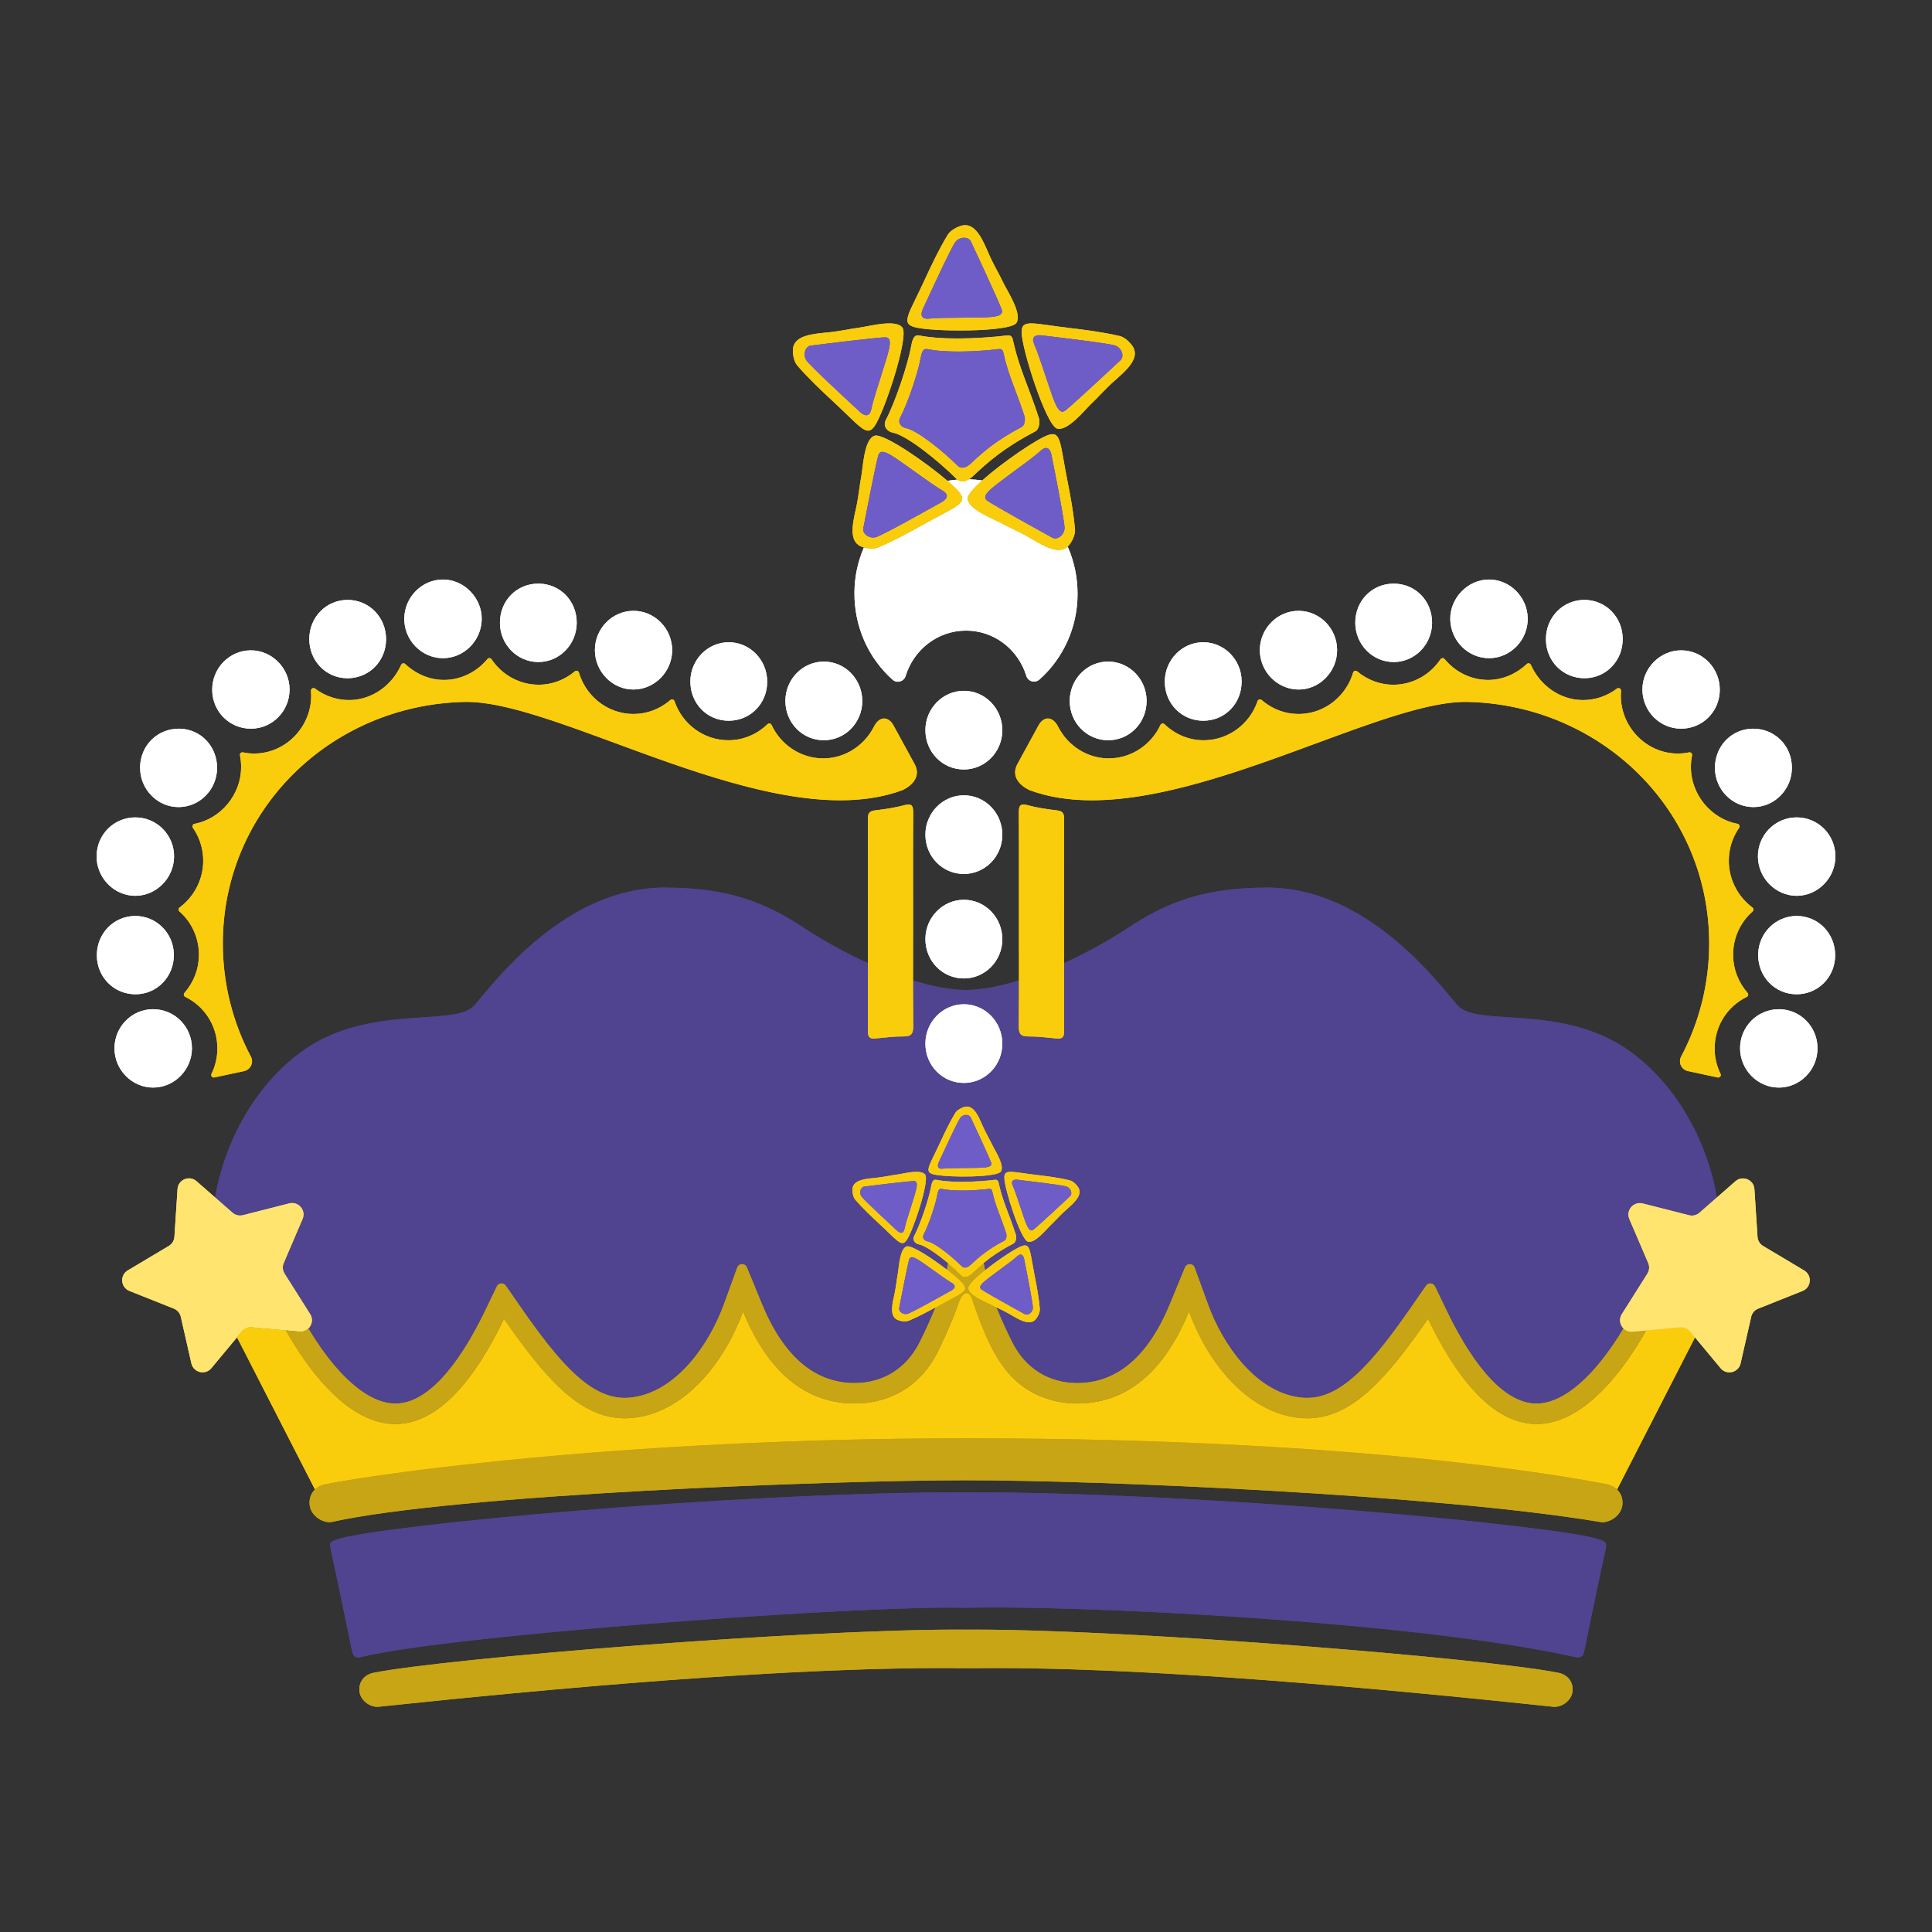 <?xml version="1.0" encoding="UTF-8"?>
<svg id="Layer_1" data-name="Layer 1" xmlns="http://www.w3.org/2000/svg" viewBox="0 0 1000 1000">
  <rect x="0" y="0" width="1000" height="1000" fill="#333333" stroke="none"/>
  <defs>
    <style>
      .cls-1 {
        fill: #50438f;
      }

      .cls-1, .cls-2, .cls-3, .cls-4, .cls-5, .cls-6 {
        stroke-width: 0px;
      }

      .cls-2 {
        fill: #ffe470;
      }

      .cls-3 {
        fill: #fff;
      }

      .cls-4 {
        fill: #facd0c;
      }

      .cls-5 {
        fill: #c7a514;
      }

      .cls-6 {
        fill: #6f5dc7;
      }
    </style>
  </defs>
  <path class="cls-1" d="m795.28,726.48c-15.27,0-31.4-16.74-46.65-48.42l-18.22-1.45c-8.55,12.31-18.64,26.11-28.66,35.16-8.87,8.02-16.88,11.75-25.2,11.75-1.2,0-2.45-.08-3.72-.24-23.21-2.94-40.1-27.71-47.51-48.02l-19.73-.41c-11.21,27.2-27.36,40.99-48.01,40.99-.44,0-.88,0-1.33-.02-4.33-.12-31.37-.17-56.24-.17s-51.96.05-56.29.17c-.45.01-.89.02-1.33.02-20.64,0-36.79-13.79-48.01-40.99l-19.73.41c-7.41,20.32-24.3,45.09-47.51,48.02-1.27.16-2.52.24-3.72.24-8.32,0-16.32-3.73-25.2-11.75-10.02-9.06-20.11-22.86-28.66-35.16l-18.22,1.45c-15.25,31.68-31.39,48.42-46.66,48.42-12.35,0-24.06-10.82-31.71-19.9-4.51-5.34-8.95-11.64-13.21-18.72,1.13-1.16,1.76-2.74,1.71-4.34-.04-1.08-.35-2.08-.93-2.99l-13.22-20.93c-.62-.99-.94-2.13-.91-3.3.02-.78.18-1.51.48-2.21l9.75-22.75c.35-.82.52-1.67.49-2.53-.09-3.17-2.74-5.75-5.9-5.75-.5,0-1.01.06-1.5.19l-23.99,6.1c-.48.12-.97.18-1.46.18-1.44,0-2.83-.52-3.91-1.47l-9.09-7.95.05-.3c5.19-30.5,21.81-58.64,44.45-75.26,20.73-15.23,45.35-16.82,63.33-17.99,12.33-.8,22.08-1.43,26.21-5.96.82-.9,1.95-2.25,3.37-3.97,13.02-15.64,47.62-57.17,95.13-57.2h.15c33.72,0,52.74,8.07,72.5,21.09,23.83,15.71,58.88,31.67,83.48,31.91,24.64-.24,59.69-16.2,83.52-31.91,19.76-13.02,38.78-21.09,72.5-21.09h.15c47.51.03,82.11,41.56,95.13,57.2,1.43,1.72,2.56,3.07,3.38,3.97,4.13,4.53,13.88,5.16,26.21,5.96,17.97,1.16,42.59,2.76,63.33,17.99,22.64,16.63,39.26,44.76,44.45,75.26l.05.3-9.09,7.95c-1.08.95-2.47,1.47-3.91,1.47-.49,0-.98-.06-1.46-.18l-23.99-6.1c-.5-.13-1.01-.19-1.5-.19-3.16,0-5.8,2.58-5.9,5.75-.03.86.13,1.71.49,2.53l9.75,22.75c.3.69.46,1.43.48,2.19.03,1.19-.29,2.33-.91,3.32l-13.22,20.93c-.58.91-.89,1.91-.93,2.96-.05,1.63.58,3.21,1.71,4.37-4.26,7.08-8.7,13.38-13.21,18.72-7.65,9.08-19.36,19.9-31.71,19.9Z"/>
  <path class="cls-1" d="m888.68,620.11l-9.09,7.95c-1.47,1.29-3.48,1.77-5.37,1.29l-23.99-6.1c-3.87-.99-7.3,1.98-7.4,5.56-.03.83.12,1.68.49,2.53l9.75,22.75c.3.7.46,1.45.48,2.19v.02c.03,1.15-.28,2.3-.91,3.3l-9.04,14.32-4.18,6.61c-.6.95-.89,1.97-.93,2.96,0,.01,0,.02,0,.03-.05,1.63.6,3.2,1.71,4.34-3.68,6.12-8.12,12.69-13.21,18.72-7.65,9.08-19.37,19.9-31.71,19.9-15.27,0-31.4-16.75-46.65-48.42l-18.22-1.45c-8.55,12.31-18.65,26.11-28.66,35.16-8.87,8.02-16.88,11.75-25.2,11.75-1.21,0-2.47-.08-3.72-.24-23.21-2.94-40.1-27.71-47.51-48.02l-19.73-.41c-11.21,27.2-27.37,40.99-48.01,40.99-.44,0-.88,0-1.33-.02-4.18-.11-30.21-.17-56.24-.17h-.04c-26.04,0-52.07.06-56.24.17-.45.01-.89.02-1.33.02-20.64,0-36.79-13.79-48.01-40.99l-19.73.41c-7.41,20.32-24.3,45.09-47.51,48.02-1.25.16-2.51.24-3.72.24-8.32,0-16.32-3.74-25.2-11.75-10.01-9.05-20.11-22.85-28.66-35.16l-18.22,1.45c-15.25,31.68-31.39,48.42-46.65,48.42-12.34,0-24.06-10.82-31.71-19.9-5.08-6.03-9.53-12.6-13.21-18.72,1.11-1.14,1.76-2.71,1.71-4.34,0-.01,0-.02,0-.03-.03-.99-.33-2.01-.93-2.96l-4.18-6.61-9.04-14.32c-.63-1-.94-2.15-.91-3.3v-.02c.02-.74.17-1.49.48-2.19l9.75-22.75c.37-.85.52-1.71.49-2.53-.11-3.57-3.53-6.54-7.4-5.56l-23.99,6.1c-1.89.48-3.9,0-5.37-1.29l-9.09-7.95c.02-.1.03-.2.05-.3,4.78-28.08,19.99-57.3,44.45-75.26,34.72-25.5,79.27-12.7,89.54-23.95,7.95-8.7,45.55-61.13,98.51-61.17,33.39-.02,52.46,7.78,72.65,21.09,23.2,15.29,58.67,31.66,83.48,31.91h.04c24.81-.25,60.28-16.62,83.48-31.91,20.19-13.31,39.26-21.12,72.65-21.09,52.96.04,90.56,52.46,98.51,61.17,10.26,11.24,54.82-1.56,89.54,23.95,24.46,17.96,39.67,47.18,44.45,75.26.02.1.04.2.05.3Z"/>
  <g>
    <g>
      <path class="cls-2" d="m104.88,710.32c-2.81,0-5.2-1.9-5.82-4.62l-5.49-24.14c-.43-1.91-1.78-3.47-3.59-4.2l-23-9.17c-2.11-.84-3.54-2.77-3.72-5.04-.18-2.27.92-4.4,2.88-5.57l21.26-12.68c1.68-1,2.75-2.76,2.88-4.71l1.61-24.7c.24-3.61,3.24-5.56,5.95-5.56,1.43,0,2.77.51,3.88,1.48l18.63,16.3c1.08.95,2.47,1.47,3.91,1.47.49,0,.99-.06,1.46-.18l23.99-6.1c.5-.13,1-.19,1.5-.19,1.59,0,3.08.64,4.21,1.8,1.12,1.16,1.74,2.72,1.69,4.3-.02.74-.18,1.47-.49,2.18l-9.75,22.75c-.35.81-.51,1.66-.48,2.54.04,1.06.36,2.08.91,2.96l13.22,20.93c.64,1.01.96,2.15.93,3.31-.05,1.57-.72,3.07-1.84,4.15-1.09,1.06-2.54,1.64-4.06,1.64-.19,0-.38,0-.57-.03l-24.65-2.24c-.18-.02-.36-.02-.54-.02-.44,0-.88.05-1.31.15-1.27.28-2.42.99-3.25,1.99l-15.82,19.04c-1.15,1.38-2.76,2.15-4.53,2.15Z"/>
      <path class="cls-2" d="m161.47,683.49s0,.02,0,.03c-.05,1.57-.73,3.05-1.84,4.12-1.16,1.12-2.78,1.78-4.64,1.61l-2.04-.19-5.01-.46-17.6-1.6c-.63-.06-1.25-.01-1.85.12-1.26.28-2.41.98-3.25,1.99l-2.56,3.07-5.14,6.19-8.13,9.77c-3.14,3.78-9.26,2.32-10.35-2.48l-5.48-24.14c-.43-1.91-1.78-3.47-3.59-4.2l-23-9.17c-4.57-1.82-5.07-8.09-.84-10.61l21.26-12.68c1.68-1,2.75-2.76,2.88-4.71l1.61-24.7c.32-4.91,6.13-7.32,9.83-4.08l9.54,8.35.05.05,9.03,7.91c1.47,1.29,3.48,1.77,5.37,1.29l23.99-6.1c4-1.02,7.52,2.18,7.4,5.91-.02.71-.17,1.45-.49,2.18l-9.75,22.75c-.35.81-.51,1.68-.48,2.54v.02c.04,1.03.34,2.05.91,2.95l9.04,14.32,4.18,6.61c.67,1.06.96,2.21.93,3.31Z"/>
      <path class="cls-4" d="m836.96,770.96c-.39-.37-.82-.71-1.27-1.02-1.19-.8-2.58-1.37-4.12-1.68l-.68-.13c-23.84-4.65-95.82-11.46-179.11-16.96-61.88-4.08-117.2-6.52-151.78-6.69-34.58.17-89.9,2.61-151.78,6.69-82.96,5.48-154.85,12.27-178.89,16.92l-.9.18c-1.54.31-2.93.88-4.12,1.68-.46.31-.89.65-1.27,1.02l-40.35-78.75,2.56-3.07c.83-1,1.99-1.71,3.25-1.99.43-.1.87-.15,1.31-.15.18,0,.36,0,.54.02l17.6,1.6c1.57,2.78,3.18,5.48,4.79,8.03,11.63,18.44,30.08,40.42,51.95,40.42,19.9,0,38.8-18.31,56.19-54.41,22.65,32.59,40.14,51.46,62.55,51.46,1.66,0,3.36-.11,5.05-.32,27.91-3.53,47.29-30.67,56.13-54.9,13,31.55,32.45,47.54,57.79,47.54.53,0,1.07,0,1.61-.02,10.76-.29,30.49-4.23,41.79-27.45l.25-.53c2.25-4.66,6.52-13.82,9.75-22.84.19-.52.4-1.93.67-3.72.65-4.36,1.64-10.94,3.34-11.06h0c1.94,0,2.96,6.59,3.65,10.96.26,1.68.47,3.01.65,3.52,2.79,7.63,6.1,15.37,10.12,23.67,11.3,23.21,31.03,27.16,41.79,27.45.54.01,1.08.02,1.61.02,25.34,0,44.79-16,57.79-47.54,8.83,24.22,28.22,51.37,56.13,54.9,1.69.21,3.39.32,5.05.32,22.41,0,39.9-18.87,62.55-51.46,17.38,36.1,36.29,54.41,56.19,54.41,21.87,0,40.32-21.98,51.95-40.42,1.62-2.56,3.23-5.26,4.79-8.03l17.6-1.6c.18-.02.36-.02.54-.02.44,0,.88.05,1.31.15,1.27.28,2.42.99,3.25,1.99l2.56,3.07-40.35,78.75Z"/>
      <path class="cls-4" d="m877.32,692.21l-40.35,78.75c-.39-.37-.81-.71-1.27-1.02-1.17-.79-2.56-1.37-4.12-1.68-.22-.04-.45-.09-.68-.13-25.14-4.9-101.8-11.86-179.11-16.96-56.96-3.76-114.45-6.51-151.78-6.69-37.33.18-94.82,2.93-151.78,6.69-77.09,5.09-153.53,12.02-178.89,16.91-.31.06-.61.12-.9.18-1.55.31-2.94.89-4.12,1.68-.46.31-.88.65-1.27,1.02l-40.35-78.75,2.56-3.07c.84-1.02,1.99-1.71,3.25-1.99.6-.14,1.22-.18,1.85-.12l17.6,1.6c1.49,2.65,3.09,5.34,4.79,8.03,12.77,20.26,31.08,40.42,51.95,40.42,17.51,0,36.82-14.18,56.19-54.41,20.84,29.99,39,51.46,62.55,51.46,1.65,0,3.34-.11,5.05-.32,27.79-3.52,47.4-30.96,56.13-54.9,10.15,24.63,27.6,47.54,57.79,47.54.53,0,1.07,0,1.61-.02,15.38-.41,32.2-7.73,41.79-27.45.04-.09.08-.17.13-.26.04-.09.08-.17.13-.26,2.94-6.08,6.83-14.69,9.76-22.84.65-1.82,1.63-14.62,4-14.78,2.64-.18,3.63,12.63,4.3,14.47,2.95,8.07,6.37,15.94,10.12,23.67,9.59,19.71,26.41,27.04,41.79,27.45.54.01,1.08.02,1.61.02,30.19,0,47.64-22.92,57.79-47.54,8.73,23.93,28.33,51.38,56.13,54.9,1.71.22,3.39.32,5.05.32,23.55,0,41.71-21.47,62.55-51.46,19.37,40.23,38.68,54.41,56.19,54.41,20.87,0,39.17-20.16,51.95-40.42,1.7-2.69,3.29-5.38,4.79-8.03l17.6-1.6c.63-.06,1.25-.01,1.85.12,1.26.28,2.41.98,3.25,1.99l2.56,3.07Z"/>
      <path class="cls-1" d="m185.34,857.89c-2.27,0-2.79-1.65-3.27-3.99l-2.11-10.24c-2.83-13.73-5.76-27.94-8.84-41.86-.79-3.58.38-3.98,3.51-5.04,21.4-7.26,204.64-24.37,325.78-24.37s306.34,17.3,327.17,24.37c3.13,1.06,4.31,1.46,3.51,5.04-3.09,13.97-6.03,28.22-8.87,42l-2.08,10.09c-.48,2.32-1,3.96-3.33,3.96-.48,0-1.01-.07-1.62-.2-80.84-17.9-238.04-25.64-300.39-25.64-5.66,0-10.65.06-14.81.19-2.41-.07-5.23-.11-8.37-.11-62.81,0-259.75,14.58-304.61,25.56-.63.15-1.19.23-1.68.23Z"/>
      <path class="cls-1" d="m831.1,801.8c-3.83,17.33-7.36,34.72-10.95,52.09-.57,2.77-1.19,4.59-4.95,3.76-85.36-18.9-262.88-27-315.2-25.45-52.31-1.55-265.88,13.93-312.98,25.45-3.74.92-4.38-.99-4.95-3.76-3.6-17.38-7.12-34.77-10.95-52.09-.79-3.57.34-3.97,3.51-5.04,20.53-6.97,200.42-24.37,325.78-24.37s306.64,17.4,327.17,24.37c3.17,1.07,4.3,1.47,3.51,5.04Z"/>
      <path class="cls-5" d="m804.71,883.45c-.26,0-.53-.01-.79-.04-127.3-13.48-221.9-20.03-289.22-20.03-4.56,0-9.06.03-13.35.09-4.3-.06-8.79-.09-13.37-.09-68.16,0-166.37,6.74-291.9,20.03-.26.03-.53.04-.79.04-4.37,0-8.67-3.63-9.21-7.77-.63-4.88,2.3-8.84,7.3-9.85,35.81-7.2,218.14-22.34,302.1-22.34,1.54,0,3.04,0,4.51.02,1.46-.01,2.97-.02,4.51-.02,83.97,0,266.31,15.14,302.12,22.34,5,1.01,7.94,4.97,7.3,9.85-.54,4.14-4.84,7.77-9.21,7.77Z"/>
      <path class="cls-5" d="m813.92,875.68c-.58,4.46-5.49,8.21-10,7.73-85.68-9.07-213.38-21.21-302.57-19.94-89.19-1.27-219.59,10.87-305.27,19.94-4.51.48-9.42-3.27-10-7.73-.65-5.03,2.44-8.87,7.3-9.85,37.98-7.63,226.85-22.9,306.61-22.32,79.76-.57,268.64,14.69,306.63,22.32,4.86.98,7.95,4.82,7.3,9.85Z"/>
      <path class="cls-5" d="m829.54,787.9c-.33,0-.66-.03-.96-.08-84.97-14.21-259.08-21.65-328.59-21.65-69.43,0-264.89,7.37-328.57,21.65-.12.03-.41.05-.79.05-.57,0-1.71-.06-3.02-.49-3.84-1.25-6.85-4.61-7.31-8.17-.42-3.24.55-6.18,2.74-8.26.38-.37.81-.71,1.27-1.02,1.19-.8,2.58-1.37,4.12-1.68,30.69-6.17,157.47-23.77,331.58-23.79h.25c202.68,0,311.56,19.81,331.32,23.79,1.54.31,2.93.88,4.12,1.68.46.31.89.65,1.27,1.02,2.18,2.08,3.15,5.01,2.74,8.26-.46,3.55-3.47,6.91-7.31,8.17-1.06.35-1.99.51-2.85.51Z"/>
      <path class="cls-5" d="m839.7,779.22c-.48,3.71-3.65,6.97-7.31,8.17-1.24.4-2.55.65-3.81.44-85.92-14.37-259.8-21.65-328.59-21.65-68.95,0-264.52,7.28-328.57,21.65-.3.07-1.91.18-3.81-.44-3.66-1.19-6.83-4.46-7.31-8.17-.43-3.37.64-6.25,2.74-8.26.39-.37.81-.71,1.27-1.02,1.17-.79,2.56-1.37,4.12-1.68,24.41-4.91,151.82-23.77,331.58-23.79,197.18-.02,307.16,18.88,331.57,23.79,1.55.31,2.94.89,4.12,1.68.46.31.88.65,1.27,1.02,2.1,2,3.17,4.89,2.74,8.26Z"/>
      <path class="cls-5" d="m795.32,737.06c-19.9,0-38.8-18.31-56.19-54.41-22.65,32.59-40.14,51.46-62.55,51.46-1.66,0-3.36-.11-5.05-.32-27.91-3.53-47.29-30.67-56.13-54.9-13,31.55-32.45,47.54-57.79,47.54-.54,0-1.07,0-1.61-.02-11.9-.29-23-4.8-31.23-12.7-10.71-10.27-16.4-26.34-20.97-39.26-.09-.24-.17-.53-.27-.84-.53-1.7-1.33-4.27-3.22-4.27h-.13c-2.24.13-3.63,4.06-4.3,5.95l-.11.3c-3.24,9.02-7.5,18.18-9.75,22.84l-.25.53c-11.3,23.21-31.03,27.16-41.79,27.45-.54.01-1.08.02-1.61.02-25.34,0-44.79-16-57.79-47.54-8.83,24.22-28.22,51.37-56.13,54.9-1.69.21-3.39.32-5.05.32-22.41,0-39.9-18.87-62.55-51.46-17.38,36.11-36.29,54.41-56.19,54.41-21.87,0-40.32-21.98-51.95-40.42-1.61-2.55-3.22-5.25-4.79-8.03l7.05.64c.19.02.38.03.57.03,1.53,0,2.97-.58,4.07-1.64,4.3,7.18,8.79,13.55,13.34,18.94,7.65,9.08,19.36,19.9,31.71,19.9,15.27,0,31.4-16.74,46.65-48.42l5.9-12.26c.45-.92,1.36-1.5,2.39-1.5.88,0,1.67.41,2.17,1.14l7.77,11.18c8.55,12.31,18.64,26.11,28.66,35.16,8.87,8.02,16.88,11.75,25.2,11.75,1.2,0,2.45-.08,3.72-.24,23.21-2.94,40.1-27.71,47.51-48.02l7-19.2c.39-1.06,1.36-1.74,2.49-1.74s2.03.63,2.44,1.64l7.79,18.9c11.21,27.2,27.36,40.99,48.01,40.99.44,0,.88,0,1.33-.02,8.27-.22,23.49-3.31,32.55-21.5,2.71-5.44,5.41-11.4,8.03-17.69.75-1.8,1.48-3.6,2.2-5.4,2.08-1.16,5.95-3.32,5.95-3.32.4-.22,1.71-1.03,1.7-2.07,0-.68-.55-1.33-1.65-1.94-.73-.41-1.81-1.1-3.31-2.13.32-1.43.64-2.96.96-4.54.22-1.09.43-2.22.64-3.37.25-1.34.49-2.72.73-4.13,2.25,1.85,4.48,3.87,6.29,5.67.48.47,1.04.71,1.66.71.88,0,1.92-.5,2.85-1.38,2.09-1.97,3.92-3.63,6.1-5.33.24,1.44.49,2.86.74,4.24.24,1.31.48,2.6.73,3.83.33,1.66.66,3.24.99,4.68-.48.38-.89.71-1.2.99-1.17,1.02-2.41,2.2-2.34,3.23.03.44.3.84.81,1.18.78.52,2.45,1.51,5.1,3.03.08.23.17.45.25.66.71,1.79,1.44,3.59,2.19,5.38,2.62,6.3,5.33,12.25,8.04,17.71,9.06,18.19,24.29,21.28,32.55,21.5.45.01.89.02,1.33.02,20.64,0,36.79-13.79,48.01-40.99l7.79-18.9c.42-1.01,1.35-1.64,2.44-1.64s2.1.67,2.49,1.74l7,19.2c7.41,20.32,24.3,45.09,47.51,48.02,1.27.16,2.52.24,3.72.24,8.32,0,16.32-3.73,25.2-11.75,10.02-9.06,20.11-22.86,28.66-35.16l7.76-11.18c.5-.72,1.29-1.14,2.17-1.14,1.03,0,1.94.57,2.39,1.5l5.9,12.26c15.25,31.68,31.39,48.42,46.65,48.42,12.35,0,24.06-10.82,31.71-19.9,4.55-5.39,9.03-11.76,13.34-18.94,1.1,1.06,2.54,1.64,4.07,1.64.19,0,.38,0,.57-.03l7.05-.64c-1.57,2.78-3.18,5.48-4.79,8.03-11.63,18.44-30.08,40.42-51.95,40.42Z"/>
      <path class="cls-5" d="m852.06,688.62c-1.49,2.65-3.09,5.34-4.79,8.03-12.77,20.26-31.08,40.42-51.95,40.42-17.51,0-36.82-14.18-56.19-54.41-20.84,29.99-39,51.46-62.55,51.46-1.65,0-3.34-.11-5.05-.32-27.79-3.52-47.4-30.96-56.13-54.9-10.15,24.63-27.6,47.54-57.79,47.54-.53,0-1.07,0-1.61-.02-11.57-.28-22.85-4.66-31.23-12.7-10.6-10.16-16.17-25.71-20.97-39.26-.58-1.65-1.29-5.24-3.62-5.1-2.37.14-3.79,4.54-4.4,6.25-2.93,8.15-6.82,16.76-9.76,22.84-.04.09-.08.18-.13.26-.04.09-.08.17-.13.26-9.59,19.71-26.41,27.04-41.79,27.45-.54.01-1.08.02-1.61.02-30.19,0-47.64-22.92-57.79-47.54-8.73,23.93-28.33,51.38-56.13,54.9-1.71.22-3.39.32-5.05.32-23.55,0-41.71-21.47-62.55-51.46-19.37,40.23-38.68,54.41-56.19,54.41-20.87,0-39.17-20.16-51.95-40.42-1.7-2.69-3.29-5.38-4.79-8.03l5.01.46,2.04.19c1.85.17,3.48-.49,4.64-1.61,3.7,6.18,8.19,12.84,13.34,18.94,7.65,9.08,19.37,19.9,31.71,19.9,15.27,0,31.4-16.75,46.65-48.42l5.9-12.26c.88-1.83,3.4-2.03,4.56-.36l7.77,11.18c8.55,12.31,18.65,26.11,28.66,35.16,8.87,8.02,16.88,11.75,25.2,11.75,1.21,0,2.47-.08,3.72-.24,23.21-2.94,40.1-27.71,47.51-48.02l7-19.2c.83-2.27,4.01-2.34,4.93-.1l7.79,18.9c11.21,27.2,27.37,40.99,48.01,40.99.44,0,.88,0,1.33-.02,8.36-.22,23.53-3.39,32.55-21.5,2.83-5.68,5.52-11.66,8.03-17.69.75-1.8,1.48-3.6,2.2-5.4,0,0,0,0,0,0,2.57-1.43,4.75-2.65,5.95-3.32,1.03-.58,3.22-2.25.06-4.01-.79-.44-1.94-1.19-3.31-2.13.32-1.43.64-2.96.96-4.54.22-1.09.43-2.22.64-3.37.25-1.34.49-2.72.73-4.13,2.29,1.89,4.51,3.89,6.29,5.67,1.43,1.43,3.32.46,4.51-.66,1.9-1.79,3.82-3.55,6.1-5.33.24,1.44.49,2.86.74,4.24.24,1.31.48,2.6.73,3.83.33,1.64.66,3.21.99,4.68-.48.38-.89.71-1.2.99-1.73,1.51-3.38,3.17-1.53,4.4.86.57,2.75,1.69,5.1,3.03.08.23.17.45.25.66.71,1.79,1.44,3.59,2.19,5.38,2.51,6.03,5.21,12.02,8.04,17.71,9.02,18.1,24.19,21.28,32.55,21.5.45.01.89.02,1.33.02,20.64,0,36.79-13.79,48.01-40.99l7.79-18.9c.92-2.23,4.1-2.17,4.93.1l7,19.2c7.41,20.32,24.3,45.09,47.51,48.02,1.25.16,2.51.24,3.72.24,8.32,0,16.32-3.74,25.2-11.75,10.01-9.05,20.11-22.85,28.66-35.16l7.76-11.18c1.16-1.66,3.68-1.46,4.56.36l5.9,12.26c15.25,31.68,31.39,48.42,46.65,48.42,12.34,0,24.06-10.82,31.71-19.9,5.14-6.1,9.63-12.76,13.34-18.94,1.16,1.12,2.78,1.78,4.64,1.61l2.04-.19,5.01-.46Z"/>
      <path class="cls-2" d="m895.12,710.32c-1.77,0-3.38-.76-4.53-2.15l-15.83-19.04c-.83-1-1.98-1.71-3.25-1.99-.43-.1-.87-.15-1.31-.15-.18,0-.36,0-.54.02l-24.65,2.24c-.19.02-.38.03-.57.03-1.53,0-2.97-.58-4.07-1.64-1.12-1.08-1.8-2.58-1.84-4.12-.03-1.19.29-2.33.93-3.34l13.22-20.93c.56-.88.87-1.9.91-2.95.03-.9-.13-1.75-.48-2.56l-9.75-22.75c-.3-.71-.47-1.44-.49-2.18-.05-1.57.57-3.14,1.69-4.3,1.13-1.16,2.62-1.8,4.21-1.8.5,0,1,.06,1.5.19l23.99,6.1c.48.12.97.18,1.46.18,1.44,0,2.83-.52,3.91-1.47l18.63-16.3c1.1-.97,2.45-1.48,3.88-1.48,2.71,0,5.72,1.95,5.95,5.56l1.61,24.7c.13,1.95,1.2,3.71,2.88,4.71l21.26,12.68c1.96,1.17,3.06,3.3,2.88,5.57-.18,2.27-1.6,4.2-3.72,5.04l-23,9.17c-1.81.72-3.16,2.29-3.59,4.2l-5.49,24.14c-.62,2.72-3.01,4.62-5.82,4.62Z"/>
      <path class="cls-2" d="m933.01,668.19l-23,9.17c-1.82.72-3.16,2.29-3.59,4.2l-5.48,24.14c-1.09,4.79-7.21,6.26-10.35,2.48l-8.13-9.77-5.14-6.19-2.56-3.07c-.84-1.02-1.99-1.71-3.25-1.99-.6-.14-1.22-.18-1.85-.12l-17.6,1.6-5.01.46-2.04.19c-1.85.17-3.48-.49-4.64-1.61-1.11-1.07-1.8-2.55-1.84-4.12,0-.01,0-.02,0-.03-.03-1.1.25-2.25.93-3.31l4.18-6.61,9.04-14.32c.57-.9.87-1.92.91-2.95v-.02c.03-.86-.13-1.73-.48-2.54l-9.75-22.75c-.31-.73-.47-1.47-.49-2.18-.12-3.73,3.41-6.93,7.4-5.91l23.99,6.1c1.89.48,3.9,0,5.37-1.29l9.03-7.91.05-.05,9.54-8.35c3.7-3.24,9.51-.83,9.83,4.08l1.61,24.7c.13,1.95,1.2,3.71,2.88,4.71l21.26,12.68c4.23,2.52,3.73,8.79-.84,10.61Z"/>
    </g>
    <g>
      <g>
        <g>
          <g>
            <path class="cls-3" d="m327.83,356.89c-5.18,0-10.11-2.08-13.87-5.85-3.9-3.91-6.04-9.09-6.04-14.59.02-11.03,8.87-20.13,19.73-20.28h.27c5.24,0,10.21,2.09,14,5.88,3.88,3.89,6.01,9.04,6,14.5-.02,11.06-8.91,20.18-19.8,20.34h-.28Z"/>
            <path class="cls-3" d="m307.92,336.45c.02-11.11,8.8-20.13,19.73-20.28,11.08-.15,20.29,9.11,20.26,20.38-.02,10.98-8.99,20.19-19.8,20.34-11.02.16-20.21-9.15-20.19-20.44Z"/>
            <path class="cls-3" d="m70.02,463.67c-5.27,0-10.27-2.12-14.08-5.98-3.9-3.95-6.01-9.15-5.94-14.64.14-11.18,8.93-19.94,20.01-19.96,5.44,0,10.5,2.13,14.3,5.99,3.82,3.89,5.88,9.03,5.78,14.49-.19,11.07-9.19,20.08-20.06,20.1h-.02Z"/>
            <path class="cls-3" d="m70.01,423.09c11.22-.02,20.28,9.22,20.09,20.48-.19,10.99-9.26,20.09-20.06,20.1-11.04.01-20.18-9.39-20.04-20.62.14-11.09,9.02-19.94,20.01-19.96Z"/>
            <path class="cls-3" d="m79.31,562.92c-5.29,0-10.29-2.09-14.08-5.89-3.87-3.88-5.99-9.02-5.97-14.5.03-11.04,8.91-20.08,19.8-20.17h.16c5.39,0,10.46,2.1,14.25,5.91,3.81,3.83,5.9,8.94,5.88,14.38-.04,11.07-8.95,20.16-19.85,20.26h-.19Z"/>
            <path class="cls-3" d="m79.49,562.92c-11.12.1-20.27-9.11-20.24-20.39.03-11.09,8.85-20.08,19.8-20.17,11.25-.09,20.33,9,20.29,20.29-.05,10.99-9.03,20.16-19.85,20.26Z"/>
            <path class="cls-3" d="m426.42,383.15c-5.31,0-10.28-2.07-14.01-5.82-3.84-3.87-5.94-9.09-5.9-14.69.08-11.08,8.97-20.15,19.81-20.21h.1c5.24,0,10.18,2.07,13.92,5.83,3.88,3.91,6,9.15,5.97,14.75-.07,11.06-8.96,20.09-19.81,20.14h-.09Z"/>
            <path class="cls-3" d="m446.32,363.01c-.07,11.14-8.88,20.09-19.81,20.14-11.19.05-20.08-9.07-20-20.51.08-11.12,8.94-20.15,19.81-20.2,11.09-.06,20.07,9.18,20,20.58Z"/>
            <path class="cls-3" d="m129.87,377.17c-11.03,0-19.83-8.7-20.03-19.8-.1-5.55,1.96-10.78,5.81-14.73,3.75-3.84,8.73-5.98,14.03-6.02h.14c5.29,0,10.31,2.12,14.12,5.97,3.88,3.91,5.99,9.05,5.94,14.48-.09,11.02-9.02,20.04-19.91,20.1h-.11Z"/>
            <path class="cls-3" d="m129.68,336.61c11.07-.08,20.3,9.26,20.21,20.46-.1,11.12-8.93,20.04-19.91,20.1-11.02.06-19.94-8.71-20.14-19.8-.21-11.32,8.73-20.67,19.84-20.75Z"/>
            <path class="cls-3" d="m229.21,340.67c-5.3-.02-10.31-2.16-14.1-6.03-3.87-3.95-5.95-9.15-5.86-14.65.19-11.05,9.17-20.03,20.02-20.03,5.35.02,10.37,2.2,14.21,6.15,3.84,3.94,5.97,9.26,5.85,14.58-.25,11.02-9.25,19.98-20.06,19.98h-.07Z"/>
            <path class="cls-3" d="m209.25,319.99c.19-11,9.29-20.07,20.09-20.03,10.99.04,20.25,9.64,20,20.73-.25,11.07-9.27,20.02-20.13,19.98-11.08-.04-20.15-9.43-19.96-20.68Z"/>
            <path class="cls-3" d="m377.2,373.05c-5.36,0-10.35-2.05-14.04-5.77-3.81-3.84-5.88-9.06-5.83-14.71.09-11.09,8.99-20.13,19.84-20.15,5.28,0,10.22,2.08,13.97,5.86,3.9,3.93,6.01,9.18,5.96,14.78-.11,11.18-8.83,19.96-19.86,19.99h-.05Z"/>
            <path class="cls-3" d="m397.1,353.06c-.11,11.24-8.77,19.96-19.86,19.99-11.28.03-20.01-8.96-19.91-20.48.09-11.1,8.98-20.13,19.84-20.15,11.06-.02,20.03,9.28,19.93,20.64Z"/>
            <path class="cls-3" d="m70.08,514.63c-5.36,0-10.37-2.07-14.1-5.83-3.81-3.83-5.88-9-5.84-14.54.08-11.23,8.76-20.08,19.78-20.15h.14c10.82,0,19.76,8.9,19.93,19.85.09,5.64-1.96,10.89-5.78,14.78-3.69,3.77-8.66,5.87-13.99,5.9h-.13Z"/>
            <path class="cls-3" d="m69.9,474.1c10.97-.07,19.9,8.76,20.07,19.85.18,11.47-8.56,20.61-19.77,20.68-11.25.07-20.16-8.97-20.08-20.37.08-11.16,8.83-20.08,19.78-20.15Z"/>
            <path class="cls-3" d="m92.44,417.74c-5.26,0-10.23-2.09-13.99-5.9-3.88-3.92-5.99-9.14-5.93-14.69.12-11.21,8.92-19.99,20.04-19.99h.4c10.98.2,19.5,9.18,19.41,20.44-.09,11.07-9,20.1-19.86,20.14h-.07Z"/>
            <path class="cls-3" d="m112.36,397.61c-.09,11.09-8.98,20.1-19.86,20.14-11.08.04-20.11-9.27-19.99-20.59.12-11.44,9.07-20.19,20.43-19.98,10.97.2,19.5,9.19,19.41,20.43Z"/>
            <path class="cls-3" d="m179.53,351.05c-10.96-.17-19.5-9.13-19.44-20.39.06-11.24,8.73-20.08,19.74-20.14h.11c5.31,0,10.29,2.06,14,5.79,3.83,3.85,5.92,9.05,5.89,14.65-.06,11.27-8.83,20.1-19.97,20.1h-.33Z"/>
            <path class="cls-3" d="m199.83,330.95c-.06,11.44-8.99,20.27-20.31,20.09-10.97-.17-19.5-9.12-19.44-20.39.06-11.19,8.77-20.08,19.74-20.14,11.2-.06,20.07,9,20.01,20.44Z"/>
            <path class="cls-3" d="m278.47,342.66c-10.83-.1-19.67-9.18-19.71-20.25-.02-5.62,2.05-10.8,5.83-14.59,3.69-3.7,8.69-5.74,14.07-5.74h.14c11,.07,19.66,8.9,19.71,20.1.03,5.57-2.09,10.77-5.96,14.66-3.73,3.75-8.67,5.81-13.9,5.81h-.18Z"/>
            <path class="cls-3" d="m298.51,322.19c.05,11.38-8.95,20.58-20.04,20.48-10.91-.1-19.67-9.1-19.71-20.25-.04-11.53,8.71-20.41,20.04-20.33,11.07.07,19.66,8.83,19.71,20.1Z"/>
            <path class="cls-4" d="m110.66,557.71c-.45,0-.87-.23-1.12-.63-.25-.39-.27-.85-.07-1.27,2-4.08,3.02-8.44,3.04-12.96.05-11.55-6.32-21.84-16.63-26.88-.37-.18-.63-.52-.72-.92-.08-.41.03-.82.3-1.13,4.8-5.48,7.46-12.46,7.49-19.65.04-8.64-3.64-16.84-10.08-22.51-.3-.26-.46-.64-.44-1.04.02-.4.21-.76.53-1,7.62-5.67,12.19-14.65,12.22-24.03.03-6.22-1.83-12.18-5.35-17.22-.25-.36-.31-.83-.14-1.24.17-.42.53-.72.97-.8,13.71-2.63,24.09-15.23,24.15-29.32,0-2.07-.19-4.12-.6-6.12-.08-.39.02-.78.27-1.09.25-.31.62-.49,1.01-.49.09,0,.18,0,.27.03,1.9.39,3.85.59,5.81.59h.28c16.04-.15,29.15-13.53,29.22-29.83,0-.87-.03-1.75-.1-2.62-.03-.38.09-.73.34-1,.25-.27.61-.43.98-.43.29,0,.57.1.8.28,5.13,3.88,11.21,5.93,17.58,5.93h.27c11.39-.11,21.87-7.26,26.69-18.23.21-.48.69-.79,1.21-.79.34,0,.66.13.9.36,5.66,5.31,12.78,8.24,20.03,8.24h.25c8.53-.08,16.65-4.02,22.27-10.81.25-.3.62-.48,1.02-.48.44,0,.85.22,1.1.58,5.53,8.26,14.66,13.19,24.43,13.19h.28c6.65-.06,13.19-2.52,18.42-6.92.24-.2.53-.31.84-.31.59,0,1.1.38,1.27.95,1.26,4.28,3.51,8.29,6.5,11.62,5.47,6.08,12.91,9.55,20.94,9.78.29.01.57.01.86.01h.26c6.5-.06,12.67-2.3,17.86-6.46.31-.25.62-.51.92-.77.24-.21.54-.32.85-.32.57,0,1.08.37,1.27.91,4.11,12.11,15.33,20.25,27.92,20.25h.27c7.4-.07,14.48-3.02,19.96-8.31.25-.24.58-.37.92-.37.52,0,.98.29,1.2.77,4.87,10.51,15.36,17.3,26.74,17.3h.28c10.75-.1,20.63-6.26,25.79-16.09,1.43-2.94,3.35-4.56,5.42-4.56,1.82,0,3.62,1.3,4.82,3.49l10.97,20.09c1.24,2.26,1.51,4.48.82,6.59-.9,2.76-3.42,5.18-7.29,7l-.13.02c-9.29,3.41-20.03,5.14-31.92,5.14-36.2,0-78.77-15.7-116.33-29.55-29.83-11-58-21.39-76.98-21.39-.4,0-.8,0-1.19.01-70.12,1.63-125.05,56.56-125.05,125.05,0,20.37,5.01,40.59,14.48,58.47.8,1.51.84,3.19.15,4.68-.69,1.49-2.01,2.54-3.61,2.88l-15.4,3.3c-.09.02-.19.03-.29.03Z"/>
            <path class="cls-4" d="m466.93,409.06s-.09,0-.13.02c-66.89,24.56-177.09-46.93-226.42-45.78-69.04,1.61-125.05,55.99-125.05,125.05,0,21.12,5.24,41.02,14.48,58.47l.03.06c1.61,3.04-.13,6.78-3.49,7.5l-15.4,3.3c-1.08.23-1.95-.88-1.47-1.87,1.92-3.94,3.02-8.34,3.04-12.96.05-11.85-6.73-22.04-16.63-26.88-.78-.38-.99-1.4-.41-2.06,4.62-5.28,7.46-12.18,7.49-19.65.04-9-3.86-17.04-10.08-22.51-.63-.55-.59-1.54.08-2.04,7.34-5.47,12.18-14.26,12.22-24.03.03-6.42-1.95-12.36-5.35-17.22-.54-.78-.1-1.86.83-2.04,13.57-2.6,24.09-14.9,24.15-29.32,0-2.1-.2-4.15-.6-6.12-.19-.92.63-1.74,1.55-1.55,1.97.4,4,.61,6.08.59,15.93-.15,29.15-13.65,29.22-29.83,0-.88-.03-1.76-.1-2.62-.09-1.15,1.21-1.85,2.12-1.16,4.99,3.77,11.18,5.99,17.85,5.93,11.79-.11,22.11-7.81,26.69-18.23.37-.84,1.45-1.06,2.12-.43,5.33,5,12.48,8.31,20.28,8.24,8.86-.08,16.88-4.3,22.27-10.81.56-.68,1.62-.63,2.11.11,5.37,8.02,14.47,13.29,24.71,13.19,6.94-.06,13.37-2.67,18.42-6.92.72-.61,1.84-.27,2.11.64,1.29,4.37,3.54,8.33,6.5,11.62,5.23,5.81,12.68,9.54,20.94,9.78.37.01.74.02,1.11.01,6.69-.06,12.9-2.48,17.86-6.46.31-.25.62-.51.92-.77.71-.62,1.81-.3,2.12.59,4.02,11.84,15.19,20.37,28.19,20.25,7.67-.07,14.71-3.24,19.96-8.31.66-.63,1.74-.43,2.12.4,4.76,10.28,15.12,17.41,27.01,17.29,11.07-.1,20.84-6.66,25.79-16.09,1.56-3.2,3.53-4.56,5.42-4.56s3.64,1.33,4.82,3.49l10.97,20.09c3.03,5.55.06,10.52-6.46,13.59Z"/>
          </g>
          <g>
            <path class="cls-3" d="m671.89,356.89c-10.9-.16-19.78-9.28-19.8-20.34-.01-5.47,2.12-10.62,6-14.5,3.78-3.79,8.75-5.88,14-5.88h.27c10.86.15,19.71,9.25,19.73,20.28,0,5.5-2.13,10.69-6.04,14.6-3.77,3.77-8.69,5.85-13.87,5.85h-.28Z"/>
            <path class="cls-3" d="m692.08,336.45c-.02-11.11-8.8-20.13-19.73-20.28-11.08-.15-20.29,9.11-20.26,20.38.02,10.98,8.99,20.19,19.8,20.34,11.02.16,20.21-9.15,20.19-20.44Z"/>
            <path class="cls-3" d="m929.96,463.67c-10.87-.01-19.87-9.03-20.06-20.1-.09-5.46,1.96-10.6,5.78-14.49,3.8-3.86,8.87-5.99,14.27-5.99,11.11.02,19.9,8.78,20.04,19.96.07,5.49-2.04,10.69-5.94,14.64-3.81,3.85-8.81,5.98-14.08,5.98h-.02Z"/>
            <path class="cls-3" d="m929.99,423.09c-11.22-.02-20.28,9.22-20.09,20.48.19,10.99,9.26,20.09,20.06,20.1,11.04.01,20.18-9.39,20.04-20.62-.14-11.09-9.02-19.94-20.01-19.96Z"/>
            <path class="cls-3" d="m920.51,562.92c-10.9-.1-19.81-9.19-19.85-20.26-.02-5.45,2.07-10.55,5.88-14.38,3.79-3.81,8.85-5.91,14.25-5.91h.16c10.89.08,19.78,9.13,19.8,20.17.01,5.47-2.11,10.62-5.98,14.5-3.79,3.8-8.79,5.89-14.08,5.89h-.19Z"/>
            <path class="cls-3" d="m920.51,562.92c11.12.1,20.27-9.11,20.24-20.39-.03-11.09-8.85-20.08-19.8-20.17-11.25-.09-20.33,9-20.29,20.29.05,10.99,9.03,20.16,19.85,20.26Z"/>
            <path class="cls-3" d="m573.49,383.15c-10.85-.05-19.74-9.08-19.81-20.14-.04-5.6,2.08-10.84,5.97-14.75,3.74-3.76,8.68-5.83,13.92-5.83h.1c10.84.06,19.72,9.12,19.81,20.21.04,5.6-2.05,10.82-5.9,14.69-3.72,3.75-8.7,5.82-14.01,5.82h-.09Z"/>
            <path class="cls-3" d="m553.68,363.01c.07,11.14,8.88,20.09,19.81,20.14,11.19.05,20.08-9.07,20-20.51-.08-11.12-8.94-20.15-19.81-20.2-11.09-.06-20.07,9.18-20,20.58Z"/>
            <path class="cls-3" d="m870.02,377.17c-10.88-.06-19.81-9.08-19.91-20.1-.05-5.43,2.06-10.57,5.94-14.48,3.82-3.85,8.84-5.97,14.12-5.97h.14c5.3.04,10.29,2.18,14.03,6.02,3.85,3.95,5.91,9.18,5.81,14.73-.21,11.1-9,19.8-20.03,19.8,0,0-.11,0-.11,0Z"/>
            <path class="cls-3" d="m870.32,336.61c-11.07-.08-20.3,9.26-20.21,20.46.1,11.12,8.93,20.04,19.91,20.1,11.02.06,19.94-8.71,20.14-19.8.21-11.32-8.73-20.67-19.84-20.75Z"/>
            <path class="cls-3" d="m770.72,340.67c-10.81,0-19.81-8.96-20.06-19.98-.12-5.32,2.01-10.64,5.85-14.58,3.84-3.94,8.87-6.13,14.14-6.15,10.92,0,19.9,8.99,20.09,20.03.09,5.5-1.98,10.7-5.86,14.65-3.79,3.87-8.8,6.01-14.1,6.03h-.07Z"/>
            <path class="cls-3" d="m790.75,319.99c-.19-11-9.29-20.07-20.09-20.03-10.99.04-20.25,9.64-20,20.73.25,11.07,9.27,20.02,20.13,19.98,11.08-.04,20.15-9.43,19.96-20.68Z"/>
            <path class="cls-3" d="m622.76,373.05c-11.03-.02-19.75-8.8-19.86-19.99-.05-5.6,2.06-10.85,5.96-14.78,3.75-3.78,8.69-5.86,13.92-5.86,10.89.02,19.79,9.06,19.89,20.15.05,5.65-2.02,10.87-5.83,14.71-3.69,3.72-8.68,5.77-14.04,5.77h-.05Z"/>
            <path class="cls-3" d="m602.9,353.06c.11,11.24,8.77,19.96,19.86,19.99,11.28.03,20.01-8.96,19.91-20.48-.09-11.1-8.98-20.13-19.84-20.15-11.06-.02-20.03,9.28-19.93,20.64Z"/>
            <path class="cls-3" d="m929.79,514.63c-5.33-.03-10.3-2.13-13.99-5.9-3.81-3.9-5.86-9.14-5.78-14.78.17-10.94,9.11-19.85,19.93-19.85h.14c11.01.07,19.7,8.93,19.78,20.16.04,5.55-2.04,10.71-5.85,14.54-3.73,3.76-8.74,5.83-14.1,5.83,0,0-.13,0-.13,0Z"/>
            <path class="cls-3" d="m930.1,474.1c-10.97-.07-19.9,8.76-20.07,19.85-.18,11.47,8.56,20.61,19.77,20.68,11.25.07,20.16-8.97,20.08-20.37-.08-11.16-8.83-20.08-19.78-20.15Z"/>
            <path class="cls-3" d="m907.49,417.74c-10.86-.04-19.76-9.07-19.86-20.14-.09-11.26,8.43-20.23,19.41-20.43h.4c11.12,0,19.92,8.78,20.04,19.98.06,5.55-2.05,10.77-5.93,14.69-3.76,3.8-8.73,5.89-13.99,5.89h-.07Z"/>
            <path class="cls-3" d="m887.64,397.61c.09,11.09,8.98,20.1,19.86,20.14,11.08.04,20.11-9.27,19.99-20.59-.12-11.44-9.07-20.19-20.43-19.98-10.97.2-19.5,9.19-19.41,20.43Z"/>
            <path class="cls-3" d="m820.14,351.05c-11.14,0-19.91-8.83-19.97-20.1-.03-5.6,2.06-10.8,5.89-14.65,3.72-3.74,8.69-5.79,14-5.79h.11c11.01.06,19.68,8.91,19.74,20.14.06,11.26-8.48,20.22-19.44,20.39h-.33Z"/>
            <path class="cls-3" d="m800.17,330.95c.06,11.44,8.99,20.27,20.31,20.09,10.97-.17,19.5-9.12,19.44-20.39-.06-11.19-8.77-20.08-19.74-20.14-11.2-.06-20.07,9-20.01,20.44Z"/>
            <path class="cls-3" d="m721.35,342.66c-5.23,0-10.17-2.06-13.9-5.81-3.87-3.89-5.99-9.09-5.96-14.66.05-11.2,8.71-20.03,19.71-20.1h.14c5.38,0,10.38,2.04,14.07,5.74,3.78,3.79,5.85,8.98,5.83,14.59-.04,11.06-8.88,20.15-19.71,20.25h-.18Z"/>
            <path class="cls-3" d="m701.49,322.19c-.05,11.38,8.95,20.58,20.04,20.48,10.91-.1,19.67-9.1,19.71-20.25.04-11.53-8.71-20.41-20.04-20.33-11.07.07-19.66,8.83-19.71,20.1Z"/>
            <path class="cls-4" d="m889.34,557.71c-.09,0-.19-.01-.29-.03l-15.4-3.3c-1.6-.34-2.92-1.39-3.61-2.88-.69-1.49-.65-3.17.12-4.62,9.51-17.94,14.52-38.16,14.52-58.53,0-68.49-54.93-123.42-125.05-125.05-.39,0-.79-.01-1.19-.01-18.98,0-47.15,10.39-76.98,21.39-37.56,13.85-80.13,29.55-116.32,29.55h0c-11.89,0-22.63-1.73-31.92-5.14l-.13-.02c-3.86-1.82-6.38-4.24-7.29-7-.69-2.11-.41-4.32.82-6.59l10.97-20.09c1.19-2.18,2.99-3.49,4.82-3.49,2.07,0,3.99,1.62,5.42,4.56,5.16,9.83,15.04,15.99,25.79,16.09h.28c11.38,0,21.87-6.79,26.74-17.29.22-.47.68-.77,1.2-.77.34,0,.67.13.92.37,5.47,5.29,12.56,8.24,19.96,8.31h.27c12.59,0,23.81-8.14,27.92-20.25.19-.55.69-.91,1.27-.91.32,0,.61.11.85.32.3.26.61.52.92.77,5.19,4.17,11.37,6.4,17.86,6.46h.26c.29,0,.57,0,.86-.01,8.04-.23,15.48-3.7,20.94-9.78,3-3.33,5.24-7.34,6.5-11.62.17-.57.68-.95,1.27-.95.31,0,.6.11.84.31,5.23,4.4,11.77,6.86,18.42,6.92h.28c9.77,0,18.9-4.93,24.43-13.19.25-.37.66-.58,1.1-.58.39,0,.76.17,1.02.48,5.62,6.79,13.74,10.73,22.27,10.81h.25c7.25,0,14.36-2.93,20.03-8.24.25-.23.57-.36.9-.36.52,0,1,.31,1.21.79,4.83,10.96,15.3,18.12,26.69,18.23h.27c6.37,0,12.45-2.05,17.58-5.93.24-.18.52-.28.8-.28.37,0,.73.16.98.43.25.27.37.62.34,1-.07.88-.11,1.76-.1,2.62.07,16.3,13.18,29.68,29.22,29.83h.28c1.95,0,3.91-.2,5.81-.59.09-.02.18-.03.27-.03.39,0,.76.18,1.01.49.25.31.35.7.27,1.09-.4,1.99-.6,4.05-.6,6.12.06,14.09,10.44,26.69,24.15,29.32.44.08.8.38.97.8.17.41.12.88-.14,1.24-3.53,5.05-5.38,11-5.35,17.22.04,9.38,4.61,18.36,12.22,24.03.32.24.51.6.53,1,.02.4-.15.78-.44,1.04-6.44,5.67-10.11,13.87-10.08,22.51.03,7.19,2.69,14.17,7.49,19.65.27.31.38.73.3,1.13-.08.41-.34.74-.72.92-10.31,5.03-16.68,15.33-16.63,26.88.02,4.52,1.04,8.87,3.04,12.96.2.42.18.88-.07,1.27-.25.39-.66.63-1.12.63Z"/>
            <path class="cls-4" d="m533.07,409.06s.09,0,.13.02c66.89,24.56,177.09-46.93,226.42-45.78,69.04,1.61,125.05,55.99,125.05,125.05,0,21.12-5.24,41.02-14.48,58.47l-.03.06c-1.61,3.04.13,6.78,3.49,7.5l15.4,3.3c1.08.23,1.95-.88,1.47-1.87-1.92-3.94-3.02-8.34-3.04-12.96-.05-11.85,6.73-22.04,16.63-26.88.78-.38.99-1.4.41-2.06-4.62-5.28-7.46-12.18-7.49-19.65-.04-9,3.86-17.04,10.08-22.51.63-.55.59-1.54-.08-2.04-7.34-5.47-12.18-14.26-12.22-24.03-.03-6.42,1.95-12.36,5.35-17.22.54-.78.1-1.86-.83-2.04-13.57-2.6-24.09-14.9-24.15-29.32,0-2.1.2-4.15.6-6.12.19-.92-.63-1.74-1.55-1.55-1.97.4-4,.61-6.08.59-15.93-.15-29.15-13.65-29.22-29.83,0-.88.03-1.76.1-2.62.09-1.15-1.21-1.85-2.12-1.16-4.99,3.77-11.18,5.99-17.85,5.93-11.79-.11-22.11-7.81-26.69-18.23-.37-.84-1.45-1.06-2.12-.43-5.33,5-12.48,8.31-20.28,8.24-8.86-.08-16.88-4.3-22.27-10.81-.56-.68-1.62-.63-2.11.11-5.37,8.02-14.47,13.29-24.71,13.19-6.94-.06-13.37-2.67-18.42-6.92-.72-.61-1.84-.27-2.11.64-1.29,4.37-3.54,8.33-6.5,11.62-5.23,5.81-12.68,9.54-20.94,9.78-.37.01-.74.02-1.11.01-6.69-.06-12.9-2.48-17.86-6.46-.31-.25-.62-.51-.92-.77-.71-.62-1.81-.3-2.12.59-4.02,11.84-15.19,20.37-28.19,20.25-7.67-.07-14.71-3.24-19.96-8.31-.66-.63-1.74-.43-2.12.4-4.76,10.28-15.12,17.41-27.01,17.29-11.07-.1-20.84-6.66-25.79-16.09-1.56-3.2-3.53-4.56-5.42-4.56-1.86,0-3.64,1.33-4.82,3.49l-10.97,20.09c-3.03,5.55-.06,10.52,6.46,13.59Z"/>
          </g>
        </g>
        <g>
          <g>
            <path class="cls-3" d="m498.9,398.28c-5.31,0-10.28-2.07-14.01-5.82-3.84-3.87-5.94-9.09-5.9-14.69.08-11.08,8.97-20.15,19.81-20.21h.11c5.24,0,10.18,2.07,13.92,5.83,3.89,3.91,6.01,9.15,5.97,14.75-.07,11.06-8.96,20.09-19.81,20.14h-.09Z"/>
            <path class="cls-3" d="m518.79,378.14c-.07,11.14-8.88,20.09-19.81,20.14-11.19.05-20.08-9.07-20-20.51.08-11.12,8.94-20.15,19.81-20.2,11.09-.06,20.07,9.18,20,20.58Z"/>
            <path class="cls-3" d="m498.9,452.36c-5.31,0-10.28-2.07-14.01-5.82-3.84-3.87-5.94-9.09-5.9-14.69.08-11.08,8.97-20.15,19.81-20.21h.11c5.24,0,10.18,2.07,13.92,5.83,3.89,3.91,6.01,9.15,5.97,14.75-.07,11.06-8.96,20.09-19.81,20.14h-.09Z"/>
            <path class="cls-3" d="m518.79,432.22c-.07,11.14-8.88,20.09-19.81,20.14-11.19.05-20.08-9.07-20-20.51.08-11.12,8.94-20.15,19.81-20.2,11.09-.06,20.07,9.18,20,20.58Z"/>
            <path class="cls-3" d="m498.9,506.44c-5.31,0-10.28-2.07-14.01-5.82-3.84-3.87-5.94-9.09-5.89-14.69.08-11.08,8.97-20.15,19.81-20.21h.11c5.24,0,10.18,2.07,13.92,5.83,3.89,3.91,6.01,9.15,5.97,14.75-.07,11.06-8.96,20.09-19.81,20.14h-.09Z"/>
            <path class="cls-3" d="m518.79,486.3c-.07,11.14-8.88,20.09-19.81,20.14-11.19.05-20.08-9.07-20-20.51.08-11.12,8.94-20.15,19.81-20.2,11.09-.06,20.07,9.18,20,20.58Z"/>
            <path class="cls-3" d="m498.9,560.52c-5.31,0-10.28-2.07-14.01-5.82-3.84-3.87-5.94-9.09-5.9-14.69.08-11.08,8.97-20.15,19.81-20.2h.11c5.24,0,10.18,2.07,13.92,5.83,3.89,3.91,6.01,9.15,5.97,14.75-.07,11.06-8.96,20.09-19.81,20.14h-.09Z"/>
            <path class="cls-3" d="m518.79,540.38c-.07,11.14-8.88,20.09-19.81,20.14-11.19.05-20.08-9.07-20-20.51.08-11.12,8.94-20.15,19.81-20.2,11.09-.06,20.07,9.18,20,20.58Z"/>
          </g>
          <g>
            <path class="cls-4" d="m452.22,537.55c-1.03,0-1.72-.22-2.19-.68-.55-.55-.8-1.47-.8-2.9.08-35.25.09-71.39,0-110.47,0-3.06,1.3-3.77,3.89-4.08,4.18-.5,9.65-1.24,14.87-2.64.92-.25,1.65-.37,2.24-.37.72,0,1.26.18,1.63.56.68.69.81,1.98.8,3.72-.1,13.69-.09,27.62-.07,41.08,0,4.81,0,9.62,0,14.43s0,9.57-.01,14.36c-.02,13.31-.04,27.06.09,40.59.02,2.19-.3,3.45-1.07,4.23-.72.73-1.89,1.07-3.69,1.07h-.65c-3.92,0-7.9.41-11.76.81l-2.26.23c-.37.04-.72.06-1.03.06Z"/>
            <path class="cls-4" d="m472.6,476.21c0,18.32-.1,36.64.08,54.96.04,3.77-.87,5.33-4.9,5.29-4.84-.04-9.69.56-14.53,1.04-2.76.28-4.03-.37-4.02-3.52.09-36.82.08-73.65,0-110.47,0-2.93,1.15-3.75,3.89-4.08,5-.59,10.02-1.34,14.87-2.64,4.03-1.08,4.7.24,4.67,3.91-.14,18.5-.06,37.01-.06,55.52Z"/>
            <path class="cls-4" d="m547.78,537.55c-.32,0-.66-.02-1.03-.06l-2.26-.23c-3.85-.4-7.84-.81-11.76-.81h-.65c-1.8,0-2.97-.34-3.69-1.06-.77-.78-1.09-2.04-1.07-4.22.13-13.53.11-27.29.09-40.59,0-4.79-.01-9.57-.01-14.36s0-9.62,0-14.43c.01-13.47.03-27.39-.07-41.08-.01-1.74.12-3.04.8-3.72.37-.37.9-.56,1.63-.56.59,0,1.33.12,2.24.37,5.22,1.4,10.69,2.15,14.87,2.64,2.58.31,3.89,1.02,3.89,4.08-.08,39.09-.08,75.22,0,110.47,0,1.43-.25,2.35-.8,2.9-.47.47-1.16.68-2.19.68Z"/>
            <path class="cls-4" d="m527.4,476.21c0,18.32.1,36.64-.08,54.96-.04,3.77.87,5.33,4.9,5.29,4.84-.04,9.69.56,14.53,1.04,2.76.28,4.03-.37,4.02-3.52-.09-36.82-.08-73.65,0-110.47,0-2.93-1.15-3.75-3.89-4.08-5-.59-10.02-1.34-14.87-2.64-4.03-1.08-4.7.24-4.67,3.91.14,18.5.06,37.01.06,55.52Z"/>
          </g>
          <g>
            <path class="cls-3" d="m464.74,352.86c-1.02,0-1.97-.36-2.74-1.05-12.68-11.26-19.87-27.71-19.74-45.12.06-8.11,1.71-15.96,4.89-23.33,1.32.36,2.76.57,4.07.57s2.35-.18,3.22-.54c7.75-3.23,16.38-7.92,23.03-11.65,3.53-1.98,6.55-3.59,9.21-5,6.91-3.67,10.71-5.69,11.26-8.03.24-1-.12-2.11-1.1-3.49-.99-1.39-3.22-3.58-6.44-6.33,1.7-.29,3.43-.51,5.12-.64.77.61,1.65.91,2.61.91,1.05,0,2.18-.36,3.36-1.08,2.29.06,4.61.26,6.9.6-4.91,4.4-7.52,7.61-7.54,9.28.09,4.63,8.78,8.7,14.53,11.39,1.37.64,2.56,1.2,3.36,1.64,1.69.93,3.63,1.88,5.68,2.88,2.92,1.43,5.95,2.9,8.87,4.62l.91.53c4.46,2.63,9.51,5.61,13.77,5.61,1.85,0,3.41-.58,4.66-1.74,3.45,7.83,5.17,16.19,5.12,24.87-.11,16.87-7.3,32.89-19.72,43.95-.78.69-1.78,1.08-2.81,1.08-1.85,0-3.45-1.17-3.99-2.92-4.31-14.04-16.86-23.47-31.21-23.47h-.18c-14.32.08-26.81,9.52-31.1,23.51-.54,1.76-2.15,2.94-4.01,2.94Z"/>
            <path class="cls-3" d="m557.75,307.77c-.11,17.57-7.71,33.26-19.72,43.95-2.28,2.03-5.9,1.07-6.79-1.84-4.2-13.67-16.66-23.55-31.39-23.47-14.58.08-26.95,9.96-31.1,23.51-.89,2.89-4.49,3.91-6.75,1.9-12.25-10.88-19.88-27-19.74-45.13.06-8.29,1.8-16.18,4.89-23.33,2.26.62,5.26.87,7.29.02,7.93-3.3,16.93-8.23,23.03-11.65,17.18-9.64,23.37-10.93,19.37-16.51-1.04-1.45-3.36-3.7-6.44-6.33,1.69-.29,3.39-.51,5.12-.64,1.88,1.47,4.1.98,5.97-.16,2.34.06,4.64.26,6.9.6-4.47,4-7.52,7.46-7.54,9.28.11,5.77,13.83,10.78,17.89,13.03,4.04,2.23,9.54,4.56,14.55,7.5,6.27,3.68,14.49,8.9,19.34,4.41,3.34,7.57,5.17,15.99,5.11,24.87Z"/>
            <g>
              <path class="cls-4" d="m548.24,221.98c-.41,0-.8-.06-1.16-.17-5.63-1.9-18.36-41.42-18.3-49.99.02-3.27,1.33-4.43,4.99-4.43,2.32,0,5.54.45,10,1.08,2.98.42,6.37.9,10.39,1.37,7.58.89,17.32,2.16,25.49,4.11,2.85.68,5.79,3.84,6.88,5.75,3.36,5.88-3.55,11.99-9.11,16.89l-.78.69c-2.54,2.25-4.88,4.67-7.14,7.01-1.59,1.64-3.09,3.2-4.5,4.51-.67.63-1.57,1.59-2.61,2.7-3.9,4.17-9.79,10.46-14.15,10.46h0Zm-10.2-48.47c-1.03,0-2.38.2-2.99,1.17-.53.83-.41,2.08.35,3.72,1.34,2.87,3.6,9.67,5.79,16.25,1.88,5.66,3.66,11.01,4.74,13.51,1.02,2.37,2.25,4.9,3.97,4.9.51,0,1.06-.22,1.62-.67,4.22-3.35,23.8-21.59,28.43-25.94.86-.81,1.2-2.05.93-3.42-.37-1.85-1.76-3.48-3.54-4.15-2.91-1.1-27.04-3.98-36.12-5.06l-2.19-.26c-.28-.03-.62-.06-.98-.06Z"/>
              <path class="cls-4" d="m586.52,179.71c-1.19-2.09-4.16-5.1-6.88-5.75-8.36-1.99-18.53-3.29-25.49-4.11-19.57-2.3-25.33-4.89-25.37,1.97-.05,8.39,12.51,48.03,18.3,49.99,5.52,1.68,14.53-9.82,17.92-12.99,3.37-3.15,7.28-7.66,11.63-11.53,5.61-4.97,13.4-11.41,9.89-17.58Zm-6.57,6.74c-3.95,3.72-24.12,22.52-28.43,25.94-2.62,2.08-4.23-1.06-5.59-4.24-2.32-5.41-8.04-24.43-10.53-29.76-2.3-4.94,1.85-5.05,3.62-4.83,7.15.86,35.14,4.13,38.31,5.32,3.35,1.25,4.75,5.56,2.61,7.56Z"/>
              <path class="cls-6" d="m549.9,213.07c-1.72,0-2.96-2.53-3.97-4.9-1.07-2.5-2.85-7.85-4.74-13.51-2.19-6.58-4.45-13.38-5.79-16.25-.76-1.64-.88-2.89-.35-3.72.61-.96,1.96-1.17,2.99-1.17.36,0,.7.03.98.06l2.19.26c9.08,1.08,33.21,3.96,36.12,5.06,1.78.67,3.17,2.29,3.54,4.15.27,1.36-.07,2.61-.93,3.42-4.62,4.36-24.21,22.59-28.43,25.94-.56.44-1.1.67-1.62.67Z"/>
              <path class="cls-6" d="m579.94,186.46c-3.95,3.72-24.12,22.52-28.43,25.94-2.62,2.08-4.23-1.06-5.59-4.24-2.32-5.41-8.04-24.43-10.53-29.76-2.3-4.94,1.85-5.05,3.62-4.83,7.15.86,35.14,4.13,38.31,5.32,3.35,1.25,4.75,5.56,2.61,7.56Z"/>
              <path class="cls-4" d="m497.05,171.06c-11.09,0-20.83-.76-24.22-1.88-1.61-.53-2.54-1.22-2.94-2.17-.93-2.21.96-6.08,4.39-13.1,1.32-2.71,2.82-5.78,4.52-9.47,3.19-6.93,7.41-15.81,11.79-22.97,1.53-2.5,5.44-4.33,7.6-4.77.47-.1.95-.15,1.4-.15,5.76,0,9.14,7.78,11.85,14.03l.41.95c1.35,3.1,2.93,6.07,4.46,8.94,1.08,2.02,2.09,3.94,2.91,5.68.39.83,1.02,1.98,1.76,3.31,3.07,5.56,7.71,13.96,5.06,17.75-2.11,2.84-16.92,3.84-28.97,3.84h0Zm1.94-48c-1.72,0-3.38.79-4.43,2.12-1.94,2.42-12.12,24.44-15.95,32.73l-.95,2.06c-.36.77-1.1,2.69-.31,3.93.46.71,1.35,1.07,2.67,1.07.34,0,.72-.02,1.12-.07,3.14-.39,10.32-.44,17.26-.48,5.96-.04,11.59-.08,14.3-.33,2.33-.21,4.88-.55,5.7-1.86.36-.56.37-1.29.05-2.15-1.87-5.02-13.17-29.3-15.89-35.05-.58-1.24-1.91-1.97-3.57-1.97Z"/>
              <path class="cls-4" d="m519.21,146.15c-1.96-4.18-5.04-9.29-7.37-14.63-3-6.87-6.72-16.28-13.66-14.83-2.35.48-6.14,2.38-7.6,4.77-4.48,7.33-8.86,16.61-11.78,22.97-8.23,17.9-12.48,22.58-5.96,24.74,7.96,2.64,49.55,2.94,53.19-1.96,3.3-4.73-4.85-16.85-6.82-21.06Zm-6.52,17.94c-5.86.54-25.72.1-31.56.81-5.41.66-4.23-3.32-3.48-4.93,3.03-6.53,14.79-32.14,16.9-34.79,2.22-2.8,6.75-2.8,8-.15,2.32,4.9,13.97,29.9,15.89,35.05,1.16,3.14-2.32,3.7-5.76,4.01Z"/>
              <path class="cls-6" d="m480.01,164.98c-1.31,0-2.21-.36-2.67-1.07-.79-1.24-.05-3.16.31-3.93l.95-2.06c3.83-8.29,14.01-30.31,15.95-32.73,1.05-1.33,2.71-2.12,4.43-2.12s2.99.74,3.57,1.97c2.72,5.75,14.02,30.03,15.89,35.05.32.86.3,1.58-.05,2.15-.83,1.31-3.38,1.65-5.7,1.86-2.71.25-8.34.29-14.3.33-6.94.05-14.11.1-17.26.48-.4.05-.78.07-1.12.07Z"/>
              <path class="cls-6" d="m512.69,164.09c-5.86.54-25.72.1-31.56.81-5.41.66-4.23-3.32-3.48-4.93,3.03-6.53,14.79-32.14,16.9-34.79,2.22-2.8,6.75-2.8,8-.15,2.32,4.9,13.97,29.9,15.89,35.05,1.16,3.14-2.32,3.7-5.76,4.01Z"/>
              <path class="cls-4" d="m449.32,222.91c-2.36,0-5.38-2.93-10.88-8.24-2.17-2.09-4.62-4.47-7.6-7.21-5.62-5.19-12.77-11.96-18.2-18.31-1.91-2.23-2.43-6.51-2.19-8.7.74-6.74,9.92-7.61,17.3-8.31l1.03-.1c3.38-.33,6.69-.91,9.9-1.48,2.25-.4,4.37-.77,6.28-1.01.91-.11,2.2-.36,3.69-.65,3.31-.64,7.84-1.51,11.62-1.51,3.48,0,5.72.72,6.83,2.19,3.44,4.84-9.5,44.3-14.57,51.2-1.09,1.48-2.08,2.13-3.21,2.13h0Zm8.66-48.33c-5.44.23-32.79,3.58-38.25,4.28-1.17.15-2.18.95-2.76,2.22-.79,1.72-.62,3.85.43,5.44,1.71,2.6,19.58,19.15,26.3,25.38l1.56,1.45c.51.47,1.83,1.57,3.13,1.57s2.21-1.13,2.64-3.35c.6-3.11,2.77-9.94,4.87-16.54,1.81-5.69,3.51-11.07,4.11-13.72.51-2.26.98-4.76.02-5.97-.4-.5-1.02-.75-1.86-.75h-.19Z"/>
              <path class="cls-4" d="m467.1,169.58c-3.48-4.6-17.52-.6-22.14-.03-4.57.57-10.39,1.92-16.18,2.48-7.46.73-17.56,1.36-18.33,8.41-.27,2.39.36,6.57,2.19,8.7,5.59,6.52,13.06,13.55,18.2,18.31,14.48,13.36,17.62,18.85,21.69,13.32,4.97-6.75,18.11-46.21,14.57-51.2Zm-7.09,11.72c-1.3,5.74-7.86,24.49-8.98,30.27-1.04,5.34-4.46,2.99-5.77,1.78-5.28-4.89-26-24-27.87-26.83-1.97-2.98-.58-7.29,2.33-7.65,5.38-.69,32.75-4.05,38.25-4.28,3.34-.14,2.8,3.35,2.03,6.71Z"/>
              <path class="cls-6" d="m448.39,214.92c-1.3,0-2.62-1.1-3.13-1.57l-1.56-1.45c-6.73-6.23-24.59-22.78-26.3-25.38-1.05-1.58-1.22-3.72-.43-5.44.58-1.26,1.59-2.07,2.76-2.22,5.45-.7,32.8-4.05,38.25-4.28h.19c.84,0,1.46.25,1.86.74.96,1.21.49,3.71-.02,5.97-.6,2.65-2.31,8.03-4.11,13.72-2.1,6.61-4.26,13.44-4.87,16.54-.43,2.23-1.32,3.35-2.64,3.35Z"/>
              <path class="cls-6" d="m460.01,181.3c-1.3,5.74-7.86,24.49-8.98,30.27-1.04,5.34-4.46,2.99-5.77,1.78-5.28-4.89-26-24-27.87-26.83-1.97-2.98-.58-7.29,2.33-7.65,5.38-.69,32.75-4.05,38.25-4.28,3.34-.14,2.8,3.35,2.03,6.71Z"/>
              <path class="cls-4" d="m451.22,283.92c-1.31,0-2.75-.2-4.07-.57-.61-.17-1.19-.37-1.66-.59-6.18-2.78-4.17-11.78-2.56-19.01l.23-1.02c.73-3.3,1.19-6.62,1.65-9.84.32-2.28.62-4.42.99-6.32.17-.9.34-2.2.52-3.71.78-6.3,1.96-15.82,6.34-17.34.2-.06.45-.1.72-.1,5.79,0,26.12,14.11,37.03,23.44,3.22,2.76,5.45,4.95,6.44,6.33.99,1.38,1.34,2.48,1.1,3.49-.55,2.34-4.35,4.36-11.25,8.03-2.66,1.41-5.68,3.02-9.21,5-6.65,3.73-15.29,8.43-23.04,11.65-.87.36-1.95.54-3.22.54h0Zm5.51-50.02c-1.09,0-1.79.61-2.14,1.85-1.54,5.52-7.02,33.86-7.75,37.7-.33,1.75.94,3.6,3.03,4.4.67.26,1.36.39,2.06.39.5,0,.99-.07,1.46-.2,3.01-.83,24.31-12.73,32.32-17.2l1.8-1.01c.6-.34,2.57-1.55,2.56-3.12,0-1.03-.83-2.01-2.48-2.92-1.05-.58-2.62-1.59-4.77-3.06-2.8-1.91-6.21-4.35-9.5-6.71-4.83-3.46-9.4-6.73-11.73-8.12-1.62-.96-3.46-1.99-4.88-1.99Z"/>
              <path class="cls-4" d="m496.84,255.21c-1.04-1.45-3.36-3.7-6.44-6.33-11.41-9.77-33.15-24.78-37.75-23.35-5.45,1.89-5.98,16.48-6.86,21.05-.87,4.53-1.39,10.48-2.64,16.16-1.61,7.32-4.14,17.11,2.34,20.03.47.21,1.04.42,1.66.59,2.26.62,5.26.87,7.29.02,7.93-3.3,16.93-8.23,23.03-11.65,17.18-9.64,23.37-10.93,19.37-16.51Zm-9.31,4.61c-6.29,3.51-30.86,17.31-34.13,18.21-1.21.34-2.45.22-3.53-.19-1.98-.76-3.39-2.53-3.03-4.4,1.01-5.33,6.27-32.39,7.75-37.7.9-3.22,4.05-1.63,7.01.14,3.93,2.34,14.37,10.14,21.24,14.83,1.96,1.34,3.63,2.43,4.77,3.06,4.77,2.64,1.47,5.17-.08,6.04Z"/>
              <path class="cls-6" d="m451.93,278.23c-.7,0-1.4-.13-2.06-.39-2.09-.8-3.37-2.65-3.03-4.4.73-3.84,6.21-32.18,7.75-37.7.35-1.25,1.05-1.85,2.14-1.85,1.41,0,3.26,1.03,4.88,1.99,2.33,1.39,6.9,4.66,11.73,8.12,3.3,2.36,6.7,4.8,9.5,6.71,2.16,1.48,3.72,2.48,4.77,3.06,1.64.91,2.48,1.89,2.48,2.92,0,1.56-1.96,2.78-2.56,3.12l-1.8,1.01c-8.02,4.48-29.31,16.38-32.32,17.2-.47.13-.97.2-1.46.2Z"/>
              <path class="cls-6" d="m487.52,259.83c-6.29,3.51-30.86,17.31-34.13,18.21-1.21.34-2.45.22-3.53-.19-1.98-.76-3.39-2.53-3.03-4.4,1.01-5.33,6.27-32.39,7.75-37.7.9-3.22,4.05-1.63,7.01.14,3.93,2.34,14.37,10.14,21.24,14.83,1.96,1.34,3.63,2.43,4.77,3.06,4.77,2.64,1.47,5.17-.08,6.04Z"/>
              <path class="cls-4" d="m547.98,284.64c-4.27,0-9.32-2.98-13.78-5.61l-.91-.53c-2.92-1.72-5.95-3.19-8.87-4.62-2.06-1-4-1.95-5.68-2.88-.8-.44-1.99-1-3.36-1.64-5.75-2.69-14.44-6.76-14.53-11.39.02-1.68,2.63-4.89,7.54-9.28,10.23-9.16,28.52-21.72,34.35-23.57.8-.26,1.48-.38,2.07-.38,3.35,0,4.05,3.98,5.74,13.59.52,2.97,1.11,6.33,1.91,10.31,1.5,7.49,3.3,17.17,3.97,25.51.23,2.93-1.86,6.7-3.35,8.33-.14.16-.29.3-.44.44-1.24,1.15-2.81,1.74-4.66,1.74h0Zm-6.51-52.75c-.85,0-1.84.52-2.94,1.55-2.32,2.16-8.1,6.42-13.69,10.55-3.24,2.39-6.29,4.64-8.61,6.43-1.22.95-2.12,1.68-2.75,2.23-1.76,1.54-3.62,3.31-3.52,4.86.04.67.45,1.26,1.22,1.77,4.5,2.98,27.89,15.97,33.46,19.02.47.26.98.39,1.53.39,1.2,0,2.49-.65,3.44-1.74.86-.98,1.36-2.21,1.42-3.47.14-3.11-4.59-27.01-6.37-36.01l-.41-2.08c-.16-.82-.84-3.5-2.77-3.5Z"/>
              <path class="cls-4" d="m556.42,274.13c-.69-8.56-2.6-18.64-3.97-25.51-3.86-19.32-3.18-25.6-9.72-23.52-5.6,1.78-23.88,14.19-34.35,23.57-4.47,4-7.52,7.46-7.54,9.28.11,5.77,13.83,10.78,17.89,13.03,4.04,2.23,9.54,4.56,14.55,7.5,6.27,3.68,14.49,8.9,19.34,4.41.15-.13.29-.28.44-.44,1.62-1.78,3.57-5.53,3.35-8.33Zm-5.4-.66c-.06,1.34-.61,2.56-1.42,3.47-1.34,1.53-3.37,2.24-4.97,1.35-4.76-2.6-28.87-15.98-33.46-19.02-2.79-1.85-.3-4.35,2.3-6.63.67-.59,1.62-1.35,2.75-2.23,6.35-4.92,18.65-13.58,22.3-16.98,3.98-3.71,5.37.2,5.71,1.95,1.39,7.06,6.93,34.7,6.78,38.08Z"/>
              <path class="cls-6" d="m546.16,278.68c-.55,0-1.06-.13-1.53-.39-5.57-3.05-28.96-16.03-33.46-19.02-.77-.51-1.18-1.1-1.22-1.77-.1-1.55,1.76-3.32,3.52-4.86.63-.55,1.53-1.28,2.75-2.23,2.31-1.79,5.37-4.05,8.61-6.43,5.59-4.12,11.37-8.38,13.69-10.55,1.1-1.03,2.09-1.55,2.94-1.55,1.93,0,2.61,2.68,2.77,3.5l.41,2.08c1.78,9,6.51,32.89,6.37,36.01-.05,1.26-.56,2.5-1.42,3.47-.95,1.09-2.24,1.74-3.44,1.74Z"/>
              <path class="cls-6" d="m551.02,273.47c-.06,1.34-.61,2.56-1.42,3.47-1.34,1.53-3.37,2.24-4.97,1.35-4.76-2.6-28.87-15.98-33.46-19.02-2.79-1.85-.3-4.35,2.3-6.63.67-.59,1.62-1.35,2.75-2.23,6.35-4.92,18.65-13.58,22.3-16.98,3.98-3.71,5.37.2,5.71,1.95,1.39,7.06,6.93,34.7,6.78,38.08Z"/>
              <path class="cls-4" d="m498.13,249.15c-.96,0-1.84-.31-2.61-.91-.16-.12-.31-.26-.47-.41-9.16-9.13-25.67-22.5-32.83-23.87-1.73-.33-3.21-1.39-3.87-2.77-.58-1.22-.51-2.57.21-3.93,4.68-8.87,11.29-28.21,13.1-38.31.8-4.46,1.95-5.38,3.43-5.38.28,0,.59.04.96.11,5.04,1,11.62,1.51,19.55,1.51s17.55-.58,25.76-1.58c.18-.02.35-.03.51-.03,1.91,0,2.23,1.49,2.54,2.94l.09.43c2.07,8.99,4.31,14.91,7.15,22.42,1.79,4.73,3.81,10.09,6.13,17.15.28.87.67,5.4-1.98,6.8-16.09,8.47-24.18,15.56-32.38,23.3-.61.57-1.25,1.07-1.92,1.48-1.17.71-2.3,1.08-3.36,1.08h0Zm-18.76-68.49c-1.2,0-2.13.74-2.78,4.36-1.47,8.21-6.85,23.92-10.65,31.13-.58,1.1-.64,2.21-.17,3.2.54,1.12,1.74,1.98,3.14,2.25,5.83,1.12,19.25,11.98,26.68,19.4.72.71,1.56,1.07,2.5,1.07,1.33,0,2.9-.76,4.29-2.08,6.66-6.28,13.24-12.05,26.31-18.93,2.16-1.14,1.84-4.82,1.61-5.53-1.88-5.72-3.52-10.07-4.97-13.91-2.3-6.1-4.12-10.92-5.81-18.23l-.08-.35c-.25-1.17-.52-2.39-2.06-2.39-.13,0-.27,0-.42.03-6.68.82-14.32,1.29-20.95,1.29s-11.77-.41-15.86-1.22c-.3-.06-.56-.09-.79-.09Z"/>
              <path class="cls-4" d="m537.77,216.5c-5.93-18.07-9.87-24.81-13.27-39.56-.38-1.64-.56-3.65-3.14-3.33-13.84,1.7-33.3,2.46-45.31.08-2.05-.4-3.46.11-4.39,5.27-1.8,10.03-8.38,29.33-13.1,38.31-1.76,3.32.65,6.12,3.66,6.7,7.09,1.35,23.29,14.36,32.84,23.87.15.15.31.29.47.41,1.88,1.47,4.1.98,5.97-.16.7-.43,1.35-.94,1.92-1.48,8.06-7.6,16.27-14.82,32.38-23.3,2.6-1.37,2.29-5.86,1.98-6.8Zm-9.07,4.56c-13.09,6.9-19.76,12.76-26.31,18.93-1.8,1.7-4.64,3.15-6.79,1-7.76-7.73-20.92-18.3-26.68-19.4-2.45-.47-4.4-2.74-2.98-5.44,3.85-7.29,9.19-22.97,10.65-31.13.75-4.19,1.9-4.61,3.57-4.28,9.76,1.93,25.56,1.31,36.82-.07,2.09-.26,2.24,1.38,2.55,2.71,2.76,11.98,5.96,17.47,10.78,32.14.25.77.51,4.41-1.61,5.53Z"/>
              <path class="cls-6" d="m498.1,242.06c-.94,0-1.78-.36-2.5-1.07-7.44-7.42-20.85-18.28-26.68-19.4-1.4-.27-2.61-1.13-3.14-2.25-.47-.99-.42-2.09.17-3.2,3.8-7.21,9.18-22.92,10.65-31.13.65-3.62,1.58-4.36,2.78-4.36.23,0,.48.03.79.09,4.09.81,9.43,1.22,15.86,1.22s14.27-.47,20.95-1.29c.15-.02.29-.03.42-.03,1.54,0,1.8,1.21,2.06,2.39l.08.35c1.68,7.31,3.5,12.13,5.81,18.23,1.45,3.84,3.09,8.19,4.97,13.91.23.7.55,4.39-1.61,5.53-13.06,6.88-19.64,12.65-26.31,18.93-1.4,1.32-2.96,2.08-4.29,2.08Z"/>
              <path class="cls-6" d="m528.7,221.06c-13.09,6.9-19.76,12.76-26.31,18.93-1.8,1.7-4.64,3.15-6.79,1-7.76-7.73-20.92-18.3-26.68-19.4-2.45-.47-4.4-2.74-2.98-5.44,3.85-7.29,9.19-22.97,10.65-31.13.75-4.19,1.9-4.61,3.57-4.28,9.76,1.93,25.56,1.31,36.82-.07,2.09-.26,2.24,1.38,2.55,2.71,2.76,11.98,5.96,17.47,10.78,32.14.25.77.51,4.41-1.61,5.53Z"/>
            </g>
          </g>
        </g>
      </g>
      <g>
        <path class="cls-4" d="m532.77,642.79c-.27,0-.53-.04-.77-.11-3.74-1.26-12.19-27.51-12.16-33.2.01-2.17.88-2.94,3.31-2.94,1.54,0,3.68.3,6.64.72,1.98.28,4.23.6,6.9.91,5.03.59,11.51,1.44,16.93,2.73,1.9.46,3.85,2.55,4.57,3.82,2.23,3.91-2.36,7.97-6.06,11.23l-.51.45c-1.68,1.49-3.24,3.1-4.74,4.66-1.06,1.09-2.05,2.12-2.99,3-.45.42-1.04,1.05-1.73,1.79-2.59,2.77-6.5,6.95-9.41,6.95h0Zm-6.77-32.19c-.68,0-1.58.13-1.98.77-.35.55-.27,1.39.23,2.48.89,1.9,2.39,6.42,3.84,10.78,1.25,3.77,2.44,7.33,3.15,8.99.68,1.58,1.5,3.26,2.64,3.26.34,0,.7-.15,1.07-.44,2.88-2.29,16.24-14.74,18.88-17.23.57-.54.8-1.36.62-2.27-.25-1.23-1.17-2.31-2.35-2.75-1.93-.73-17.94-2.64-23.97-3.36l-1.48-.18c-.19-.02-.41-.04-.65-.04Z"/>
        <path class="cls-4" d="m558.2,614.72c-.79-1.39-2.76-3.39-4.57-3.82-5.55-1.33-12.31-2.19-16.93-2.73-13-1.53-16.83-3.25-16.85,1.31-.03,5.57,8.31,31.9,12.16,33.2,3.67,1.11,9.65-6.52,11.91-8.63,2.24-2.09,4.83-5.09,7.73-7.65,3.73-3.3,8.9-7.58,6.57-11.68Zm-4.37,4.48c-2.62,2.47-16.02,14.96-18.88,17.23-1.74,1.38-2.81-.71-3.71-2.82-1.54-3.59-5.34-16.23-6.99-19.77-1.53-3.28,1.23-3.35,2.4-3.21,4.75.57,23.34,2.74,25.45,3.54,2.22.83,3.16,3.69,1.73,5.02Z"/>
        <path class="cls-6" d="m533.88,636.87c-1.15,0-1.96-1.68-2.64-3.26-.71-1.66-1.9-5.22-3.15-8.99-1.45-4.36-2.95-8.88-3.84-10.78-.51-1.09-.59-1.92-.23-2.48.41-.64,1.3-.77,1.98-.77.24,0,.47.02.65.04l1.48.18c6.03.72,22.04,2.63,23.97,3.36,1.18.44,2.1,1.52,2.35,2.75.18.91-.04,1.73-.62,2.27-2.65,2.5-16,14.95-18.88,17.23-.37.29-.73.44-1.07.44Z"/>
        <path class="cls-6" d="m553.83,619.19c-2.62,2.47-16.02,14.96-18.88,17.23-1.74,1.38-2.81-.71-3.71-2.82-1.54-3.59-5.34-16.23-6.99-19.77-1.53-3.28,1.23-3.35,2.4-3.21,4.75.57,23.34,2.74,25.45,3.54,2.22.83,3.16,3.69,1.73,5.02Z"/>
        <path class="cls-4" d="m497.36,608.96c-6.82-.06-12.58-.55-14.67-1.25-1.07-.35-1.69-.81-1.95-1.44-.62-1.47.64-4.04,2.91-8.7.88-1.8,1.88-3.84,3-6.28,2.12-4.6,4.92-10.5,7.83-15.26,1.02-1.66,3.61-2.87,5.05-3.17.31-.07.63-.1.93-.1,3.83,0,6.07,5.16,7.87,9.31l.28.64c.9,2.06,1.94,4.02,2.96,5.93.72,1.35,1.39,2.62,1.94,3.79.26.55.68,1.31,1.16,2.19,2.04,3.69,5.12,9.28,3.36,11.8-1.44,1.94-11.24,2.39-15.39,2.5-1.28.04-2.59.05-3.88.05,0,0-.93,0-1.4,0Zm2.71-31.88c-1.14,0-2.24.53-2.95,1.41-1.29,1.61-8.06,16.26-10.61,21.77l-.62,1.34c-.24.51-.73,1.79-.2,2.61.3.47.9.71,1.77.71.22,0,.47-.02.74-.05,1.87-.23,5.85-.28,9.77-.31l4.05-.03c2.68-.02,5.62-.06,7.14-.2,1.55-.14,3.24-.37,3.79-1.24.24-.37.25-.85.04-1.42-1.26-3.37-8.75-19.47-10.55-23.28-.38-.82-1.27-1.31-2.37-1.31Z"/>
        <path class="cls-4" d="m513.49,592.43c-1.3-2.78-3.35-6.17-4.89-9.72-1.99-4.56-4.46-10.81-9.08-9.85-1.56.32-4.08,1.58-5.05,3.17-2.98,4.87-5.88,11.03-7.83,15.26-5.47,11.89-8.29,15-3.96,16.43,2.19.72,8.2,1.19,14.67,1.25,1.75.02,3.53,0,5.28-.04,7.42-.19,14.24-.96,15.39-2.5,2.19-3.14-3.22-11.19-4.53-13.99Zm-4.33,11.91c-1.43.13-4.12.17-7.14.2-1.31.01-2.69.02-4.05.03-4.03.03-7.94.08-9.77.31-3.59.44-2.81-2.2-2.31-3.28,2.01-4.34,9.82-21.35,11.23-23.11,1.48-1.86,4.48-1.87,5.31-.1,1.54,3.26,9.28,19.86,10.55,23.28.77,2.08-1.54,2.45-3.83,2.66Z"/>
        <path class="cls-6" d="m487.46,604.93c-.87,0-1.47-.24-1.77-.71-.53-.82-.03-2.1.2-2.61l.62-1.34c2.55-5.51,9.32-20.16,10.61-21.77.7-.88,1.8-1.41,2.95-1.41s1.98.49,2.37,1.31c1.8,3.81,9.3,19.92,10.55,23.28.21.57.2,1.05-.03,1.42-.55.87-2.25,1.1-3.79,1.24-1.51.14-4.46.18-7.14.2l-4.05.03c-3.92.03-7.9.08-9.77.31-.27.03-.52.05-.74.05Z"/>
        <path class="cls-6" d="m509.16,604.34c-1.43.13-4.12.17-7.14.2-1.31.01-2.69.02-4.05.03-4.03.03-7.94.08-9.77.31-3.59.44-2.81-2.2-2.31-3.28,2.01-4.34,9.82-21.35,11.23-23.11,1.48-1.86,4.48-1.87,5.31-.1,1.54,3.26,9.28,19.86,10.55,23.28.77,2.08-1.54,2.45-3.83,2.66Z"/>
        <path class="cls-4" d="m467.07,643.41c-1.57,0-3.58-1.94-7.22-5.47-1.44-1.39-3.07-2.97-5.05-4.79-3.72-3.43-8.46-7.92-12.09-12.16-1.27-1.48-1.62-4.33-1.45-5.78.49-4.47,6.58-5.05,11.48-5.52l.69-.07c2.24-.22,4.44-.61,6.56-.98,1.5-.26,2.92-.51,4.19-.67.61-.07,1.46-.24,2.45-.43,2.2-.42,5.21-1,7.72-1,2.32,0,3.8.48,4.54,1.45,2.29,3.22-6.31,29.42-9.68,34-.72.98-1.38,1.42-2.13,1.42h0Zm5.75-32.1c-3.54.15-21.21,2.3-25.4,2.84-.78.1-1.45.63-1.83,1.47-.52,1.14-.41,2.56.28,3.61,1.13,1.72,12.95,12.67,17.4,16.79l1.11,1.03c.34.31,1.22,1.04,2.08,1.04s1.46-.75,1.75-2.23c.4-2.06,1.84-6.6,3.23-10.99,1.2-3.78,2.33-7.35,2.73-9.12.34-1.5.65-3.17.01-3.96-.26-.33-.68-.5-1.24-.5h-.13Z"/>
        <path class="cls-4" d="m478.88,607.99c-2.31-3.06-11.64-.4-14.7-.02-3.04.38-6.9,1.28-10.75,1.65-4.96.48-11.66.9-12.17,5.59-.18,1.58.24,4.37,1.45,5.78,3.71,4.33,8.67,9,12.09,12.16,9.62,8.88,11.7,12.52,14.4,8.85,3.3-4.48,12.03-30.69,9.68-34Zm-4.71,7.78c-.86,3.82-5.22,16.27-5.96,20.1-.69,3.55-2.96,1.99-3.83,1.18-3.5-3.25-17.27-15.94-18.51-17.82-1.31-1.98-.39-4.84,1.55-5.08,3.57-.46,21.75-2.69,25.4-2.84,2.22-.09,1.86,2.22,1.35,4.46Z"/>
        <path class="cls-6" d="m466.46,638.1c-.86,0-1.74-.73-2.08-1.04l-1.11-1.03c-4.45-4.12-16.27-15.07-17.4-16.79-.7-1.05-.81-2.47-.28-3.61.39-.84,1.05-1.38,1.83-1.47,4.2-.54,21.86-2.69,25.4-2.84h.13c.56,0,.97.16,1.24.49.64.8.33,2.46-.01,3.96-.4,1.76-1.53,5.34-2.73,9.12-1.39,4.39-2.83,8.92-3.23,10.99-.29,1.48-.88,2.23-1.75,2.23Z"/>
        <path class="cls-6" d="m474.17,615.77c-.86,3.82-5.22,16.27-5.96,20.1-.69,3.55-2.96,1.99-3.83,1.18-3.5-3.25-17.27-15.94-18.51-17.82-1.31-1.98-.39-4.84,1.55-5.08,3.57-.46,21.75-2.69,25.4-2.84,2.22-.09,1.86,2.22,1.35,4.46Z"/>
        <path class="cls-4" d="m468.33,683.93c-1.29,0-2.79-.3-3.81-.77-4.1-1.85-2.77-7.83-1.7-12.63l.15-.68c.48-2.19.79-4.4,1.09-6.54.21-1.51.41-2.94.66-4.2.12-.6.22-1.47.35-2.47.52-4.18,1.31-10.51,4.21-11.51.14-.04.3-.06.48-.06,3.09,0,12.6,6.12,20.39,12.16,4.26,3.31,7.43,6.15,8.48,7.61.66.91.89,1.65.73,2.32-.36,1.55-2.89,2.9-7.48,5.33-1.77.94-3.77,2-6.12,3.32l-1.47.82c-5.64,3.13-10.16,5.4-13.83,6.92-.57.24-1.29.36-2.13.36h0Zm3.66-33.22c-.72,0-1.19.4-1.42,1.23-.98,3.51-4.47,21.46-5.15,25.04-.12.64.07,1.32.54,1.89.66.79,1.74,1.29,2.84,1.29.33,0,.66-.04.98-.13,1.2-.33,6.82-3.28,16.72-8.78,2.07-1.15,5.95-3.32,5.95-3.32.4-.22,1.71-1.03,1.7-2.07,0-.68-.55-1.33-1.65-1.94-.73-.41-1.81-1.1-3.31-2.13-1.82-1.25-4.01-2.82-6.13-4.34-3.23-2.31-6.28-4.5-7.83-5.42-1.08-.64-2.3-1.33-3.24-1.33Z"/>
        <path class="cls-4" d="m498.63,664.86c-1.11-1.55-4.43-4.47-8.48-7.61-7.81-6.06-18.32-12.9-20.87-12.1-3.62,1.25-3.97,10.95-4.56,13.98-.58,3.01-.92,6.96-1.75,10.73-1.07,4.86-2.75,11.37,1.55,13.31,1.45.66,4.23,1.12,5.95.4,4.66-1.94,9.88-4.73,13.83-6.92.51-.29,1.01-.56,1.47-.82,11.41-6.4,15.52-7.26,12.86-10.97Zm-6.19,3.06c-1.19.67-3.38,1.89-5.95,3.32-6.41,3.56-15.17,8.35-16.72,8.78-2.29.64-4.73-1.13-4.36-3.04.67-3.54,4.16-21.52,5.15-25.04.6-2.14,2.69-1.08,4.66.1,2.59,1.54,9.41,6.63,13.97,9.76,1.36.93,2.52,1.69,3.31,2.13,3.16,1.75.98,3.43-.06,4.01Z"/>
        <path class="cls-6" d="m468.81,680.16c-1.1,0-2.18-.49-2.84-1.29-.47-.57-.67-1.24-.54-1.89.67-3.58,4.17-21.53,5.15-25.04.23-.83.7-1.23,1.42-1.23.94,0,2.16.68,3.24,1.33,1.55.92,4.6,3.11,7.83,5.42,2.12,1.52,4.31,3.09,6.13,4.34,1.5,1.03,2.58,1.72,3.31,2.13,1.09.6,1.65,1.26,1.65,1.94,0,1.04-1.3,1.85-1.7,2.07l-.8.45c-1.25.7-3.08,1.72-5.15,2.87-9.9,5.49-15.52,8.45-16.72,8.78-.32.09-.64.13-.98.13Z"/>
        <path class="cls-6" d="m492.45,667.93c-1.19.67-3.38,1.89-5.95,3.32-6.41,3.56-15.17,8.35-16.72,8.78-2.29.64-4.73-1.13-4.36-3.04.67-3.54,4.16-21.52,5.15-25.04.6-2.14,2.69-1.08,4.66.1,2.59,1.54,9.41,6.63,13.97,9.76,1.36.93,2.52,1.69,3.31,2.13,3.16,1.75.98,3.43-.06,4.01Z"/>
        <path class="cls-4" d="m532.6,684.41c-2.84,0-6.2-1.98-9.16-3.73l-.59-.35c-1.94-1.14-3.95-2.12-5.89-3.07l-1.26-.62c-1.03-.51-1.83-.92-2.51-1.29-.53-.3-1.32-.67-2.24-1.09-3.82-1.79-9.59-4.49-9.65-7.56.02-1.48,3.07-4.75,8.6-9.2,6.99-5.63,16.16-11.64,19.22-12.62.53-.17.98-.25,1.38-.25,2.23,0,2.69,2.64,3.81,9.03.35,1.97.74,4.21,1.27,6.85.99,4.98,2.19,11.4,2.63,16.94.16,1.94-1.23,4.45-2.22,5.53-.88.97-1.99,1.45-3.38,1.45h0Zm-4.33-35.03c-.56,0-1.22.35-1.95,1.03-1.54,1.43-5.37,4.26-9.07,6.99-2.46,1.81-4.79,3.53-6.37,4.78-.48.38-.89.71-1.2.99-1.17,1.02-2.41,2.2-2.34,3.23.03.44.3.84.81,1.18.78.52,2.45,1.51,5.1,3.03,6.08,3.5,15.11,8.5,17.13,9.6.31.17.65.26,1.01.26,1.45,0,3.14-1.48,3.23-3.46.1-2.05-2.91-17.27-4.2-23.77l-.3-1.53c-.11-.54-.55-2.32-1.84-2.32Z"/>
        <path class="cls-4" d="m538.21,677.43c-.46-5.69-1.72-12.38-2.63-16.94-2.56-12.83-2.11-17.01-6.46-15.62-3.14,1-12.27,7.02-19.22,12.62-4.81,3.87-8.58,7.54-8.6,9.2.07,3.83,9.19,7.16,11.89,8.65.77.42,1.61.85,2.51,1.29,2.24,1.11,4.78,2.3,7.16,3.69,4.29,2.52,9.96,6.12,13.13,2.64,1.08-1.18,2.37-3.68,2.22-5.53Zm-3.59-.44c-.1,2.37-2.53,4.14-4.24,3.2-2.27-1.24-11.16-6.17-17.13-9.6-2.34-1.35-4.24-2.46-5.1-3.03-1.85-1.23-.2-2.89,1.53-4.4.31-.28.72-.61,1.2-.99,3.97-3.15,12.89-9.39,15.44-11.77,2.65-2.47,3.57.13,3.79,1.29.92,4.69,4.61,23.05,4.5,25.29Z"/>
        <path class="cls-6" d="m531.39,680.45c-.36,0-.71-.09-1.01-.26-2.01-1.1-11.04-6.1-17.13-9.6-2.65-1.52-4.32-2.52-5.1-3.03-.51-.34-.78-.73-.81-1.18-.07-1.03,1.17-2.21,2.34-3.23.32-.28.72-.61,1.2-.99,1.58-1.25,3.9-2.96,6.37-4.78,3.71-2.73,7.54-5.56,9.07-6.99.73-.68,1.39-1.03,1.95-1.03,1.29,0,1.73,1.78,1.84,2.32l.3,1.52c1.29,6.5,4.3,21.72,4.2,23.77-.09,1.98-1.77,3.46-3.23,3.46Z"/>
        <path class="cls-6" d="m534.62,676.99c-.1,2.37-2.53,4.14-4.24,3.2-2.27-1.24-11.16-6.17-17.13-9.6-2.34-1.35-4.24-2.46-5.1-3.03-1.85-1.23-.2-2.89,1.53-4.4.31-.28.72-.61,1.2-.99,3.97-3.15,12.89-9.39,15.44-11.77,2.65-2.47,3.57.13,3.79,1.29.92,4.69,4.61,23.05,4.5,25.29Z"/>
        <path class="cls-4" d="m499.5,660.84c-.77,0-1.46-.3-2.04-.88-1.96-1.95-4.27-4.06-6.66-6.08-6.6-5.57-12.26-9.23-15.15-9.78-1.15-.22-2.13-.92-2.57-1.84-.39-.81-.34-1.71.14-2.61,3.11-5.89,7.5-18.73,8.71-25.44.53-2.97,1.3-3.57,2.28-3.57.2,0,.42.03.64.07,3.17.63,7.26.96,12.16,1h.79c1.68,0,3.44-.03,5.23-.1,4.03-.16,8.15-.48,11.92-.94.12-.01.23-.02.34-.02,1.26,0,1.48.99,1.68,1.95l.06.28c1.38,5.97,2.86,9.9,4.75,14.89,1.19,3.14,2.53,6.7,4.07,11.39.19.58.44,3.59-1.31,4.52-6.02,3.17-10.9,6.34-15.34,9.99-2.29,1.88-4.32,3.75-6.17,5.49-1.14,1.08-2.42,1.7-3.51,1.7h0Zm-12.46-45.49c-.8,0-1.42.49-1.85,2.9-.98,5.46-4.55,15.89-7.08,20.67-.39.73-.42,1.47-.11,2.12.36.74,1.16,1.31,2.09,1.49,2.22.42,6.39,3.05,11.44,7.21,2.25,1.85,4.48,3.87,6.29,5.67.48.47,1.04.71,1.66.71.88,0,1.92-.5,2.85-1.38,2.09-1.97,3.92-3.63,6.1-5.33,3.31-2.59,6.93-4.9,11.38-7.24,1.43-.75,1.22-3.2,1.07-3.67-1.25-3.81-2.34-6.7-3.31-9.26-1.53-4.05-2.73-7.25-3.85-12.09l-.05-.23c-.17-.78-.34-1.59-1.37-1.59-.09,0-.18,0-.28.02-2.66.33-5.57.57-8.41.71-1.88.1-3.73.14-5.48.14-.58,0-1.16,0-1.74-.02-3.53-.07-6.5-.33-8.82-.79-.18-.04-.36-.06-.52-.06Z"/>
        <path class="cls-4" d="m525.83,639.15c-3.94-12-6.55-16.48-8.82-26.28-.25-1.09-.37-2.42-2.08-2.21-3.58.44-7.73.78-11.92.94-2.01.08-4.04.12-6.02.1-4.5-.03-8.77-.33-12.16-1-1.36-.27-2.3.07-2.92,3.5-1.2,6.66-5.56,19.48-8.7,25.44-1.17,2.2.43,4.07,2.43,4.45,3.29.63,9.53,5.03,15.15,9.78,2.43,2.05,4.74,4.17,6.66,6.08,1.76,1.76,4.09.57,5.55-.81,1.96-1.85,3.93-3.66,6.16-5.49,3.88-3.18,8.55-6.42,15.34-9.99,1.73-.91,1.52-3.89,1.31-4.52Zm-6.02,3.03c-4.89,2.58-8.44,4.94-11.38,7.24-2.28,1.79-4.2,3.54-6.1,5.33-1.19,1.13-3.08,2.09-4.51.66-1.78-1.78-4-3.78-6.29-5.67-4.33-3.57-8.93-6.74-11.44-7.21-1.63-.31-2.92-1.83-1.98-3.62,2.56-4.84,6.1-15.26,7.08-20.67.5-2.78,1.26-3.06,2.37-2.84,2.48.49,5.56.73,8.82.79,2.36.04,4.81,0,7.22-.13,2.97-.15,5.87-.4,8.41-.71,1.39-.17,1.49.92,1.69,1.8,1.84,7.96,3.96,11.6,7.16,21.35.17.51.34,2.93-1.07,3.67Z"/>
        <path class="cls-6" d="m499.47,656.13c-.63,0-1.18-.24-1.66-.71-1.81-1.8-4.04-3.82-6.29-5.67-5.04-4.16-9.21-6.79-11.44-7.21-.93-.18-1.73-.75-2.09-1.49-.31-.66-.28-1.39.11-2.12,2.53-4.78,6.1-15.22,7.08-20.67.43-2.41,1.05-2.9,1.85-2.9.16,0,.34.02.52.06,2.32.46,5.29.73,8.82.79.57.01,1.15.02,1.74.02,1.76,0,3.6-.05,5.48-.14,2.85-.14,5.75-.39,8.41-.71.1-.01.19-.02.28-.02,1.02,0,1.2.81,1.37,1.59l.05.23c1.12,4.85,2.33,8.04,3.85,12.09.96,2.55,2.05,5.44,3.31,9.26.15.47.37,2.92-1.07,3.67-4.45,2.35-8.07,4.65-11.38,7.24-2.18,1.71-4.01,3.37-6.1,5.33-.93.88-1.97,1.38-2.85,1.38Z"/>
        <path class="cls-6" d="m519.8,642.18c-4.89,2.58-8.44,4.94-11.38,7.24-2.28,1.79-4.2,3.54-6.1,5.33-1.19,1.13-3.08,2.09-4.51.66-1.78-1.78-4-3.78-6.29-5.67-4.33-3.57-8.93-6.74-11.44-7.21-1.63-.31-2.92-1.83-1.98-3.62,2.56-4.84,6.1-15.26,7.08-20.67.5-2.78,1.26-3.06,2.37-2.84,2.48.49,5.56.73,8.82.79,2.36.04,4.81,0,7.22-.13,2.97-.15,5.87-.4,8.41-.71,1.39-.17,1.49.92,1.69,1.8,1.84,7.96,3.96,11.6,7.16,21.35.17.51.34,2.93-1.07,3.67Z"/>
      </g>
    </g>
  </g>
</svg>